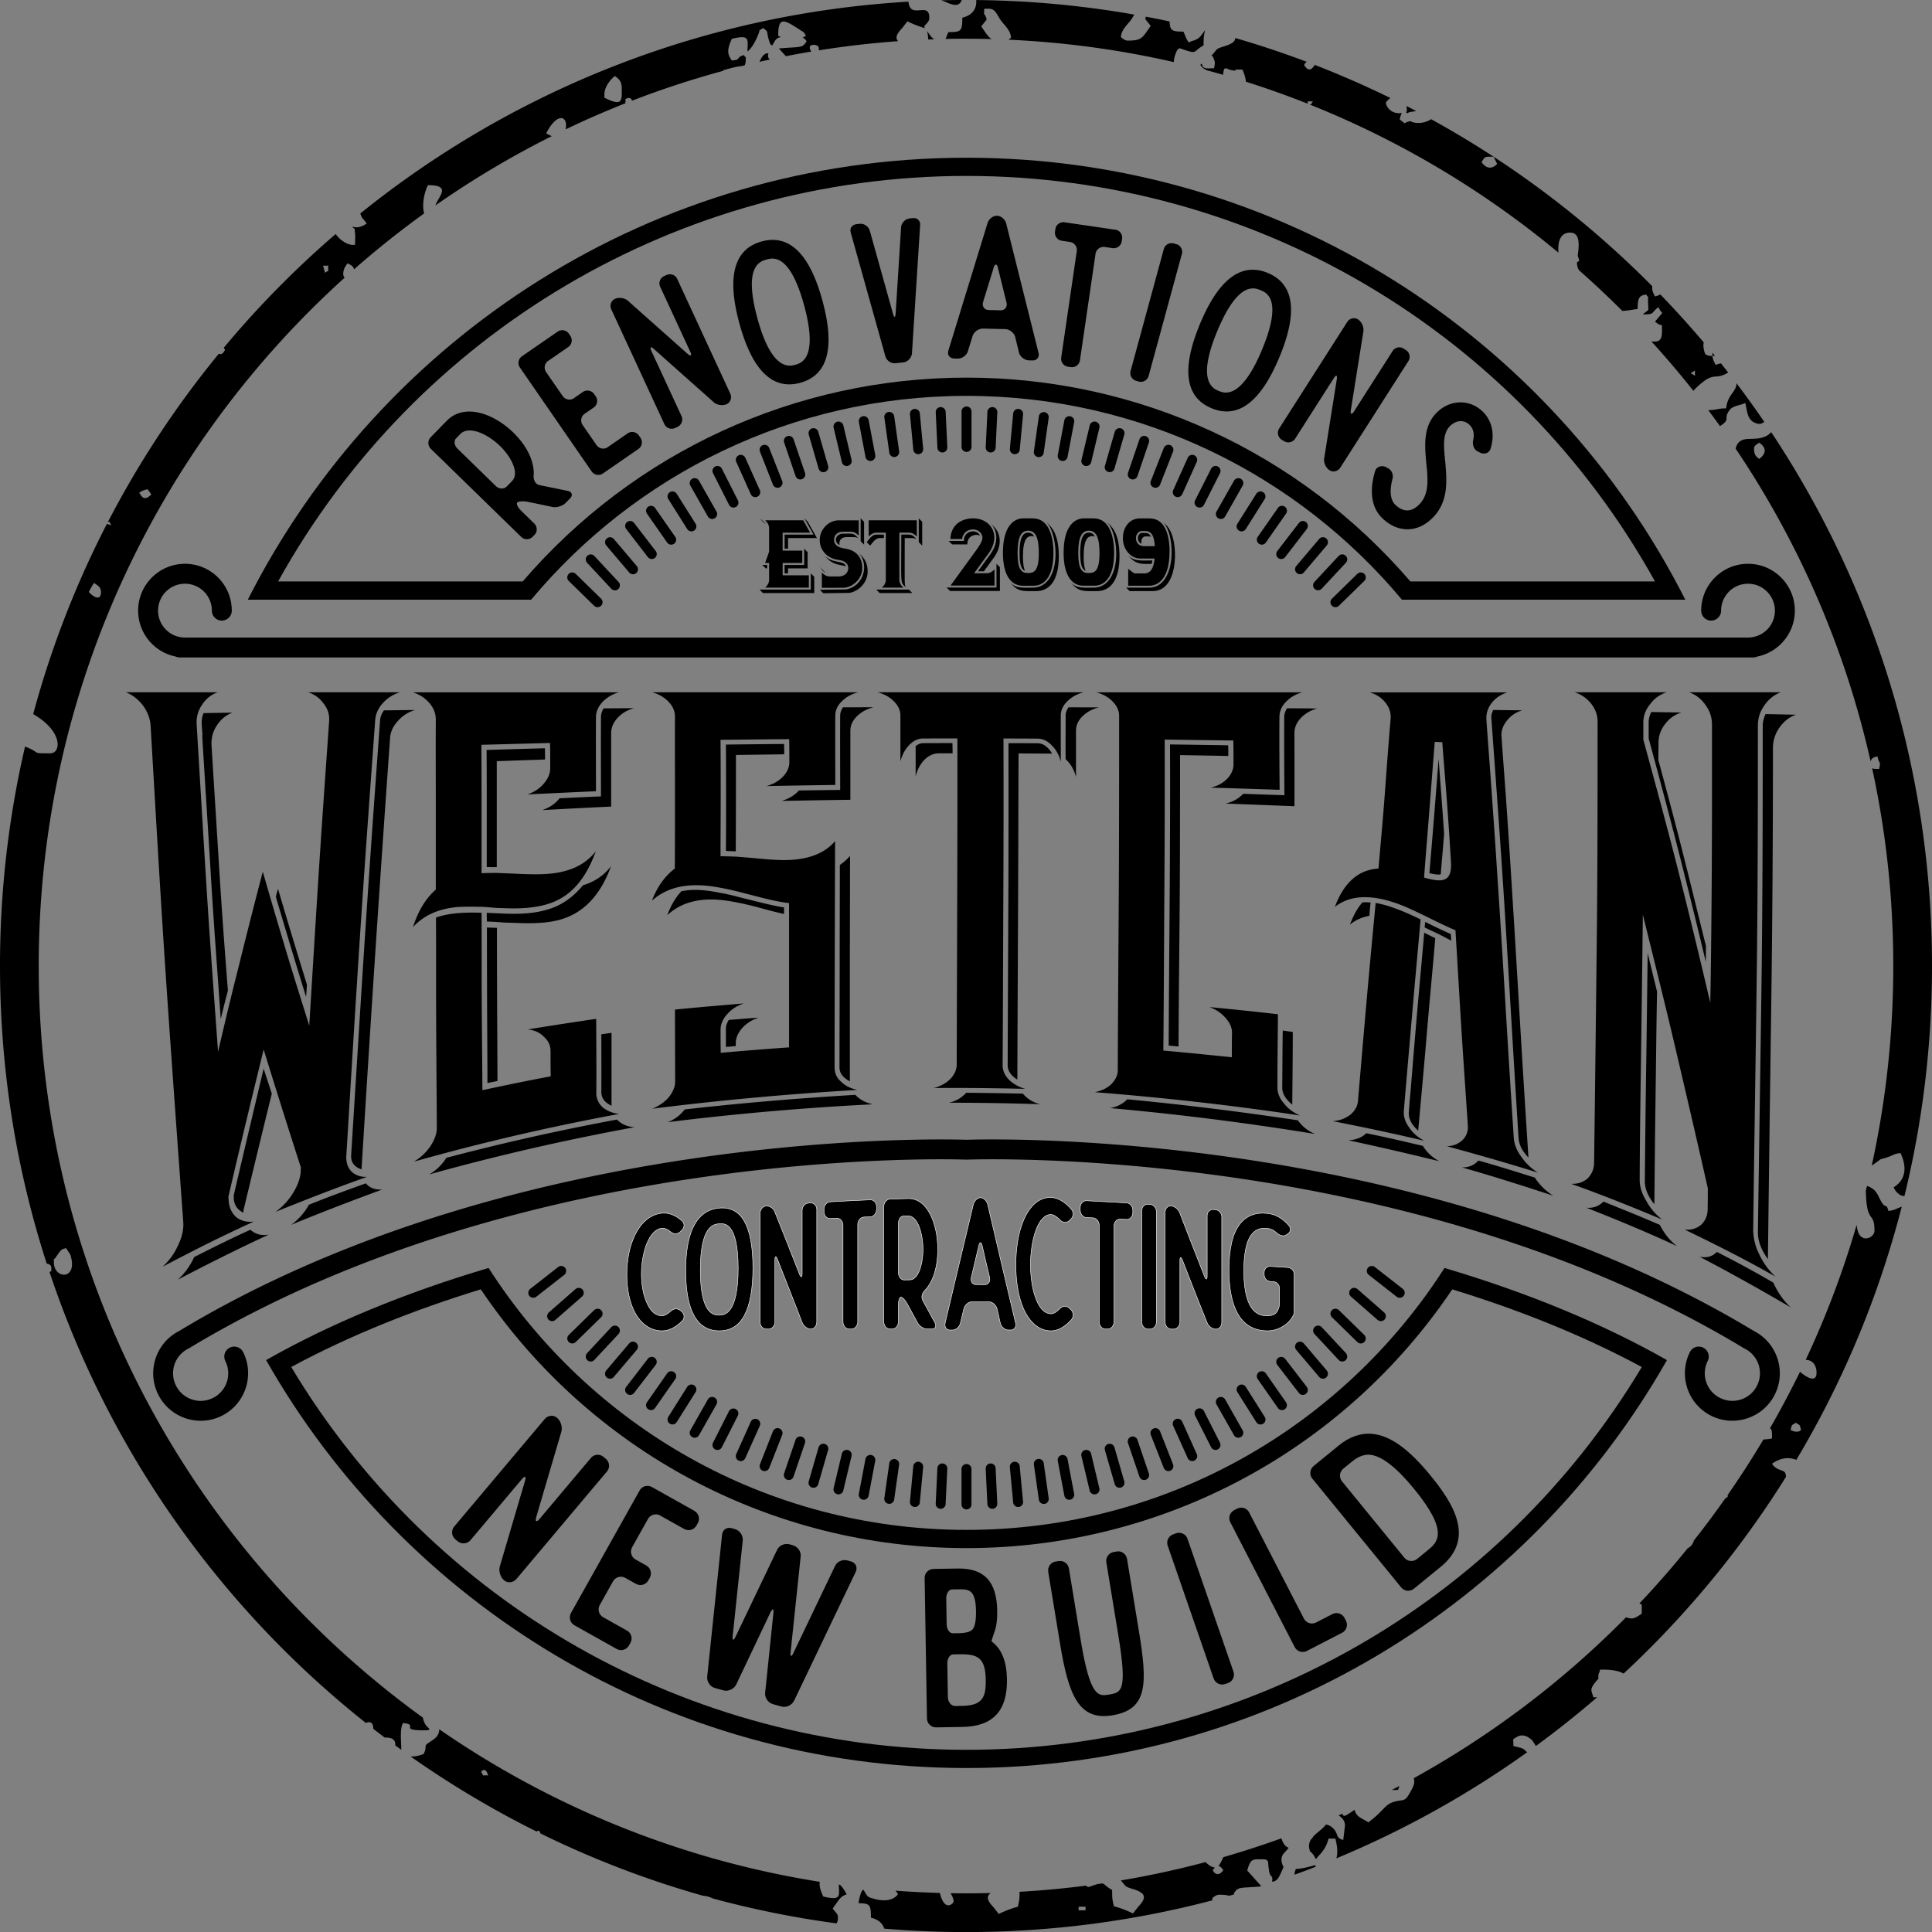<?xml version="1.0" encoding="UTF-8"?>
<svg data-bbox="0 0 912.06 912.09" viewBox="0 0 912.06 912.09" xmlns="http://www.w3.org/2000/svg" data-type="ugc">
    <rect x="0" y="0" width="912.06" height="912.09" fill="#808080" stroke="none"/>
    <g>
        <path d="M458.61 710.23c0 1.3-1.05 2.35-2.35 2.35s-2.35-1.05-2.35-2.35v-16.75c0-1.3 1.05-2.35 2.35-2.35s2.35 1.05 2.35 2.35v16.75Z"/>
        <path d="M446.41 710.04c-.06 1.29-1.15 2.3-2.44 2.24s-2.3-1.15-2.24-2.44l.79-16.73c.05-1.29 1.15-2.3 2.44-2.24 1.29.05 2.3 1.15 2.24 2.44l-.79 16.73Z"/>
        <path d="M434.23 709.29a2.34 2.34 0 0 1-2.54 2.12 2.34 2.34 0 0 1-2.12-2.54l1.57-16.68a2.34 2.34 0 0 1 2.54-2.12 2.34 2.34 0 0 1 2.12 2.54l-1.57 16.68Z"/>
        <path d="M422.11 707.98a2.343 2.343 0 0 1-4.64-.64l2.35-16.59a2.343 2.343 0 0 1 4.64.64l-2.35 16.59Z"/>
        <path d="M410.06 706.09a2.344 2.344 0 0 1-2.74 1.87 2.344 2.344 0 0 1-1.87-2.74l3.12-16.46a2.344 2.344 0 0 1 2.74-1.87c1.27.24 2.11 1.46 1.87 2.74l-3.12 16.46Z"/>
        <path d="M398.11 703.65a2.347 2.347 0 0 1-2.83 1.74 2.352 2.352 0 0 1-1.74-2.83l3.89-16.29c.3-1.26 1.57-2.04 2.83-1.75 1.26.3 2.04 1.57 1.74 2.83l-3.89 16.29Z"/>
        <path d="M386.28 700.65a2.345 2.345 0 0 1-2.9 1.6 2.345 2.345 0 0 1-1.6-2.9l4.65-16.09a2.345 2.345 0 0 1 2.9-1.6c1.24.36 1.96 1.66 1.6 2.9l-4.65 16.09Z"/>
        <path d="M374.61 697.09a2.355 2.355 0 0 1-2.98 1.47 2.347 2.347 0 0 1-1.47-2.98l5.4-15.86c.41-1.23 1.75-1.88 2.98-1.47a2.34 2.34 0 0 1 1.47 2.97l-5.4 15.86Z"/>
        <path d="M363.13 692.99a2.343 2.343 0 0 1-3.04 1.33 2.343 2.343 0 0 1-1.33-3.04l6.13-15.59c.47-1.21 1.83-1.8 3.04-1.33s1.8 1.83 1.33 3.04l-6.13 15.59Z"/>
        <path d="M351.84 688.36a2.35 2.35 0 0 1-3.09 1.19 2.35 2.35 0 0 1-1.19-3.09l6.86-15.28c.53-1.18 1.91-1.71 3.09-1.18s1.71 1.91 1.18 3.09l-6.86 15.28h.01Z"/>
        <path d="M340.78 683.21c-.58 1.16-1.99 1.62-3.15 1.04s-1.62-1.99-1.04-3.15l7.57-14.95a2.347 2.347 0 0 1 4.19 2.11l-7.57 14.95Z"/>
        <path d="M329.98 677.54c-.64 1.13-2.07 1.52-3.2.88s-1.52-2.07-.88-3.2l8.26-14.57c.64-1.13 2.07-1.52 3.2-.88s1.52 2.07.88 3.2l-8.26 14.57Z"/>
        <path d="M319.45 671.37c-.69 1.09-2.14 1.42-3.23.73s-1.42-2.14-.73-3.23l8.93-14.17c.69-1.1 2.14-1.42 3.23-.74 1.1.69 1.42 2.14.73 3.23l-8.93 14.17Z"/>
        <path d="M309.22 664.72a2.342 2.342 0 0 1-3.84-2.68l9.59-13.74a2.342 2.342 0 0 1 3.84 2.68l-9.59 13.74Z"/>
        <path d="M299.32 657.6a2.35 2.35 0 0 1-3.29.42 2.35 2.35 0 0 1-.42-3.29l10.22-13.27a2.35 2.35 0 0 1 3.29-.42 2.35 2.35 0 0 1 .42 3.29l-10.22 13.27Z"/>
        <path d="M289.77 650.02c-.84.99-2.32 1.11-3.31.28a2.357 2.357 0 0 1-.28-3.31l10.83-12.78c.84-.99 2.32-1.11 3.31-.28.99.84 1.11 2.32.28 3.31l-10.83 12.78Z"/>
        <path d="M280.58 642c-.88.95-2.37 1-3.31.12-.95-.88-1-2.37-.12-3.32l11.42-12.26c.88-.95 2.37-1 3.32-.12s1 2.37.12 3.31l-11.42 12.26h-.01Z"/>
        <path d="M271.77 633.56c-.93.9-2.41.88-3.31-.05s-.88-2.41.05-3.31l11.98-11.71c.93-.9 2.41-.88 3.32.05.9.93.88 2.41-.05 3.31l-11.98 11.71h-.01Z"/>
        <path d="M262.18 623.11c-.97.85-2.46.75-3.31-.22s-.75-2.45.22-3.31l12.6-11.03c.97-.85 2.45-.75 3.31.22.85.97.75 2.45-.22 3.31l-12.61 11.03Z"/>
        <path d="M253.19 612.15c-1.02.8-2.49.62-3.29-.4a2.34 2.34 0 0 1 .4-3.29l13.19-10.32a2.34 2.34 0 0 1 3.29.4c.8 1.02.61 2.49-.4 3.29l-13.19 10.32Z"/>
        <path d="M470.8 709.84c.05 1.29-.95 2.39-2.24 2.44-1.29.06-2.39-.95-2.44-2.24l-.79-16.73c-.05-1.29.95-2.39 2.24-2.44 1.29-.06 2.39.95 2.44 2.24l.79 16.73Z"/>
        <path d="M482.96 708.87a2.33 2.33 0 0 1-2.12 2.54 2.33 2.33 0 0 1-2.54-2.12l-1.57-16.68a2.33 2.33 0 0 1 2.12-2.54 2.33 2.33 0 0 1 2.54 2.12l1.57 16.68Z"/>
        <path d="M495.07 707.33c.18 1.28-.72 2.47-2 2.64-1.28.18-2.47-.72-2.64-2l-2.35-16.59c-.18-1.28.72-2.47 2-2.64 1.28-.18 2.47.72 2.64 2l2.35 16.59Z"/>
        <path d="M507.08 705.23c.24 1.27-.6 2.5-1.87 2.74s-2.5-.6-2.74-1.87l-3.12-16.46c-.24-1.27.6-2.5 1.87-2.74s2.5.6 2.74 1.87l3.12 16.46Z"/>
        <path d="M518.99 702.57a2.35 2.35 0 0 1-1.75 2.83c-1.26.3-2.53-.48-2.83-1.74l-3.89-16.29c-.3-1.26.48-2.53 1.74-2.83 1.26-.3 2.53.48 2.83 1.74l3.89 16.29h.01Z"/>
        <path d="M530.75 699.35c.36 1.24-.36 2.54-1.6 2.9-1.24.36-2.54-.36-2.9-1.6l-4.65-16.09c-.36-1.24.36-2.54 1.6-2.9 1.24-.36 2.54.36 2.9 1.6l4.65 16.09Z"/>
        <path d="M542.36 695.59c.41 1.23-.24 2.56-1.47 2.98s-2.56-.24-2.98-1.47l-5.4-15.86a2.34 2.34 0 0 1 1.47-2.97c1.23-.42 2.56.24 2.98 1.47l5.4 15.86Z"/>
        <path d="M553.77 691.28c.47 1.21-.13 2.57-1.33 3.04-1.21.47-2.57-.13-3.04-1.33l-6.13-15.59c-.47-1.21.12-2.57 1.33-3.04s2.57.12 3.04 1.33l6.13 15.59Z"/>
        <path d="M564.97 686.45c.53 1.18 0 2.57-1.19 3.09-1.18.53-2.57 0-3.09-1.19l-6.86-15.28a2.33 2.33 0 0 1 1.19-3.09c1.18-.53 2.57 0 3.09 1.18l6.86 15.28Z"/>
        <path d="M575.93 681.09c.58 1.16.12 2.57-1.04 3.15s-2.57.12-3.15-1.04l-7.57-14.95c-.58-1.16-.12-2.57 1.04-3.15s2.57-.12 3.15 1.04l7.57 14.94Z"/>
        <path d="M586.63 675.23c.64 1.13.24 2.56-.88 3.2-1.13.64-2.56.24-3.2-.88l-8.26-14.57c-.64-1.13-.24-2.56.88-3.2 1.13-.64 2.56-.25 3.2.88l8.26 14.57Z"/>
        <path d="M597.04 668.88c.69 1.09.36 2.54-.73 3.23-1.09.69-2.54.36-3.23-.73l-8.93-14.17c-.69-1.09-.36-2.54.73-3.23a2.34 2.34 0 0 1 3.23.74l8.93 14.17Z"/>
        <path d="M607.14 662.04a2.342 2.342 0 0 1-3.84 2.68l-9.59-13.74a2.342 2.342 0 0 1 3.84-2.68l9.59 13.74Z"/>
        <path d="M616.91 654.74c.79 1.02.6 2.5-.42 3.29s-2.5.6-3.29-.42l-10.22-13.27c-.79-1.02-.6-2.5.42-3.29s2.5-.6 3.29.42l10.22 13.27Z"/>
        <path d="M626.34 646.99c.84.99.71 2.47-.28 3.31-.99.84-2.47.71-3.31-.28l-10.83-12.78c-.84-.99-.71-2.47.28-3.31.99-.84 2.47-.71 3.31.28l10.83 12.78Z"/>
        <path d="M635.38 638.8c.88.95.83 2.43-.12 3.32-.95.88-2.43.83-3.31-.12l-11.42-12.26c-.88-.95-.83-2.43.12-3.32.95-.88 2.43-.83 3.32.12l11.42 12.26h-.01Z"/>
        <path d="M644.03 630.2c.93.9.95 2.39.05 3.31-.9.93-2.39.95-3.31.05l-11.98-11.71a2.34 2.34 0 0 1-.05-3.31c.9-.93 2.39-.95 3.32-.05l11.98 11.71h-.01Z"/>
        <path d="M653.43 619.58c.97.85 1.07 2.33.22 3.31-.85.97-2.33 1.07-3.31.22l-12.6-11.03a2.352 2.352 0 0 1-.22-3.31c.85-.97 2.33-1.07 3.31-.22l12.6 11.03Z"/>
        <path d="M662.23 608.46c1.02.8 1.2 2.27.4 3.29a2.34 2.34 0 0 1-3.29.4l-13.19-10.32a2.34 2.34 0 0 1-.4-3.29 2.34 2.34 0 0 1 3.29-.4l13.19 10.32Z"/>
        <path d="M786.94 642.09c-30.01-17.06-65.44-31.78-105.02-43.5-47.56 74.34-130.83 123.64-225.63 123.64s-178.08-49.3-225.64-123.65c-39.58 11.72-75.02 26.43-105.03 43.49 65.35 115 188.94 192.58 330.66 192.58s265.3-77.57 330.65-192.56h.01Zm-11.87 3.26c-28.31-15.26-58.78-27.24-89.49-36.67-51.3 76.22-136.87 122.15-229.3 122.15s-178-45.93-229.31-122.16c-30.71 9.43-61.18 21.4-89.49 36.66 67.03 111.84 187.58 180.72 318.8 180.72s251.75-68.87 318.78-180.7Z" fill-rule="evenodd"/>
        <path d="M89.32 636.43c-.13.08-.26.16-.4.22a12.994 12.994 0 0 0-6.55 7.51c-1.06 3.15-.91 6.71.7 9.94 1.6 3.23 4.36 5.49 7.51 6.55s6.71.91 9.94-.7h.02a12.96 12.96 0 0 0 6.53-7.51c1.06-3.15.91-6.71-.7-9.94-.34-.67-.49-1.39-.49-2.09 0-2.6 2.1-4.7 4.7-4.7 1.93 0 3.58 1.16 4.31 2.82 2.66 5.47 2.87 11.52 1.07 16.89a22.341 22.341 0 0 1-11.05 12.84c-.13.07-.27.14-.41.21-5.47 2.66-11.52 2.88-16.89 1.07-5.44-1.82-10.19-5.72-12.94-11.25s-3-11.66-1.18-17.1c1.81-5.4 5.66-10.12 11.12-12.88 161.02-97.11 365.87-90.44 371.66-90.24 5.79-.21 210.64-6.87 371.66 90.24 5.46 2.76 9.31 7.48 11.12 12.88 1.82 5.44 1.58 11.57-1.18 17.1-2.75 5.53-7.5 9.43-12.94 11.25-5.37 1.8-11.42 1.58-16.89-1.07-.14-.06-.28-.13-.41-.21a22.341 22.341 0 0 1-11.05-12.84c-1.8-5.37-1.58-11.42 1.07-16.89a4.7 4.7 0 0 1 9.01 1.88c0 .7-.16 1.42-.49 2.09a12.944 12.944 0 0 0-.7 9.94c1.05 3.14 3.32 5.89 6.53 7.5h.02c3.22 1.61 6.79 1.76 9.94.71s5.9-3.32 7.51-6.55c1.61-3.23 1.75-6.79.7-9.94-1.06-3.15-3.32-5.9-6.55-7.51-.14-.07-.27-.14-.4-.22-159.8-96.45-363.73-89.1-366.73-88.99h-.43c-3-.11-206.93-7.46-366.73 88.99h-.01Z"/>
        <path d="M456.29 186.88c-82.6 0-156.45 37.42-205.55 96.23H116.98C179.65 159.32 308.05 74.46 456.29 74.46s276.64 84.87 339.31 208.65H661.84c-49.1-58.8-122.95-96.23-205.55-96.23Zm209.53 87.62H781.3C716.02 156.8 592.03 83.05 456.29 83.05S196.56 156.79 131.28 274.5h115.47c52.57-61.14 128.66-96.23 209.54-96.23s156.97 35.09 209.53 96.23Z" fill-rule="evenodd"/>
        <path d="M456.26 300.97H825.2c3.51 0 6.68-1.42 8.98-3.72s3.72-5.47 3.72-8.98-1.42-6.68-3.72-8.98c-2.3-2.3-5.47-3.72-8.98-3.72s-6.68 1.42-8.98 3.72-3.72 5.47-3.72 8.98a4.7 4.7 0 0 1-9.4 0c0-6.1 2.48-11.63 6.47-15.63 4-4 9.53-6.48 15.63-6.48s11.63 2.47 15.63 6.48c4 4 6.48 9.53 6.48 15.63s-2.48 11.63-6.48 15.63a22.096 22.096 0 0 1-11.23 6.04c-.6.28-1.28.44-1.99.44H84.91c-.71 0-1.38-.16-1.99-.44-4.34-.88-8.22-3.02-11.23-6.04-4-4-6.48-9.53-6.48-15.63s2.47-11.63 6.48-15.63c4-4 9.53-6.48 15.63-6.48s11.63 2.47 15.63 6.48c4 4 6.47 9.53 6.47 15.63a4.7 4.7 0 0 1-9.4 0c0-3.51-1.42-6.68-3.72-8.98-2.3-2.3-5.47-3.72-8.98-3.72s-6.68 1.42-8.98 3.72c-2.3 2.3-3.72 5.47-3.72 8.98s1.42 6.68 3.72 8.98c2.3 2.3 5.47 3.72 8.98 3.72h368.94Z"/>
        <path d="M631.95 262.46c.88-.95 2.37-1 3.31-.12.95.88 1 2.37.12 3.31l-11.42 12.26c-.88.95-2.37 1-3.32.12s-1-2.37-.12-3.31l11.42-12.26h.01Zm-9.19-8.02c.84-.99 2.32-1.11 3.31-.28.99.84 1.11 2.32.28 3.31l-10.83 12.78c-.84.99-2.32 1.11-3.31.27s-1.11-2.32-.28-3.31l10.83-12.78Zm-9.55-7.58a2.35 2.35 0 0 1 3.29-.42 2.35 2.35 0 0 1 .42 3.29L606.7 263a2.35 2.35 0 0 1-3.29.42 2.35 2.35 0 0 1-.42-3.29l10.22-13.27Zm-9.9-7.12a2.342 2.342 0 0 1 3.84 2.68l-9.59 13.74a2.342 2.342 0 0 1-3.84-2.68l9.59-13.74Zm-10.23-6.65c.69-1.1 2.14-1.42 3.23-.73 1.1.69 1.42 2.14.73 3.23l-8.93 14.17a2.346 2.346 0 0 1-3.23.73 2.337 2.337 0 0 1-.73-3.23l8.93-14.17Zm-10.52-6.17c.64-1.13 2.07-1.52 3.2-.88s1.52 2.07.88 3.2l-8.26 14.57c-.64 1.13-2.07 1.52-3.2.88s-1.52-2.07-.88-3.2l8.26-14.57Zm-10.81-5.66a2.344 2.344 0 0 1 3.15-1.04c1.16.58 1.62 1.99 1.04 3.15l-7.57 14.95a2.344 2.344 0 0 1-3.15 1.04 2.344 2.344 0 0 1-1.04-3.15l7.57-14.95Zm-11.05-5.15a2.35 2.35 0 0 1 3.09-1.19 2.35 2.35 0 0 1 1.19 3.09l-6.86 15.28a2.35 2.35 0 0 1-3.09 1.19 2.336 2.336 0 0 1-1.18-3.09l6.86-15.28h-.01Zm-11.29-4.63c.47-1.21 1.83-1.8 3.04-1.33s1.8 1.83 1.33 3.04l-6.13 15.59a2.343 2.343 0 0 1-3.04 1.33 2.343 2.343 0 0 1-1.33-3.04l6.13-15.59Zm-11.49-4.1a2.347 2.347 0 0 1 4.45 1.5l-5.4 15.86c-.42 1.23-1.75 1.89-2.98 1.47s-1.88-1.75-1.47-2.98l5.4-15.86Zm-11.66-3.56a2.345 2.345 0 0 1 2.9-1.6c1.24.36 1.96 1.66 1.6 2.9l-4.65 16.09a2.345 2.345 0 0 1-2.9 1.6 2.345 2.345 0 0 1-1.6-2.9l4.65-16.09Zm-11.83-3c.3-1.26 1.57-2.04 2.83-1.74 1.26.3 2.04 1.57 1.75 2.83l-3.89 16.29a2.352 2.352 0 0 1-2.83 1.74 2.352 2.352 0 0 1-1.74-2.83l3.89-16.29h-.01Zm-11.95-2.44a2.344 2.344 0 0 1 2.74-1.87c1.27.24 2.11 1.46 1.87 2.74l-3.12 16.46a2.344 2.344 0 0 1-2.74 1.87 2.344 2.344 0 0 1-1.87-2.74l3.12-16.46Zm-12.05-1.88a2.343 2.343 0 0 1 4.64.64l-2.35 16.59a2.343 2.343 0 1 1-4.64-.65l2.35-16.58Zm-12.12-1.32a2.34 2.34 0 0 1 2.54-2.12 2.34 2.34 0 0 1 2.12 2.54l-1.57 16.68a2.34 2.34 0 0 1-2.54 2.12 2.34 2.34 0 0 1-2.12-2.54l1.57-16.68Zm-12.18-.75c.06-1.29 1.15-2.3 2.44-2.24 1.29.05 2.3 1.15 2.24 2.44l-.79 16.73c-.05 1.29-1.15 2.3-2.44 2.24s-2.3-1.15-2.24-2.44l.79-16.73Zm-197.62 79.84c-.93-.9-.95-2.39-.05-3.32.9-.93 2.39-.95 3.31-.05l11.98 11.71c.93.9.95 2.39.05 3.31-.9.93-2.39.95-3.32.05l-11.98-11.71h.01Zm8.65-8.6a2.34 2.34 0 0 1 .12-3.31c.95-.88 2.43-.83 3.32.12l11.41 12.26c.88.95.83 2.43-.12 3.32-.95.88-2.43.83-3.32-.12l-11.41-12.26Zm9.04-8.19c-.84-.99-.71-2.47.28-3.3.99-.84 2.47-.71 3.31.28l10.83 12.78c.84.99.71 2.47-.28 3.31s-2.47.71-3.31-.28l-10.83-12.78Zm9.42-7.75c-.79-1.02-.6-2.5.42-3.29s2.5-.6 3.29.42l10.22 13.27c.79 1.02.6 2.5-.42 3.29s-2.5.6-3.29-.42l-10.22-13.27Zm9.77-7.3a2.342 2.342 0 0 1 3.84-2.68l9.58 13.74a2.342 2.342 0 0 1-3.84 2.68l-9.58-13.74Zm10.1-6.84c-.69-1.1-.36-2.54.73-3.23 1.1-.69 2.54-.36 3.23.73l8.93 14.17c.69 1.09.36 2.54-.73 3.23-1.1.69-2.54.36-3.23-.74l-8.93-14.17Zm10.41-6.35c-.64-1.13-.24-2.56.88-3.2 1.13-.64 2.56-.24 3.2.88l8.26 14.57c.64 1.13.24 2.56-.88 3.2-1.13.64-2.56.25-3.2-.88l-8.26-14.57Zm10.7-5.87a2.344 2.344 0 0 1 1.04-3.15c1.16-.58 2.57-.12 3.15 1.04l7.57 14.95c.58 1.16.12 2.57-1.04 3.15-1.16.58-2.57.12-3.15-1.04l-7.57-14.95Zm10.96-5.35a2.33 2.33 0 0 1 1.19-3.09c1.18-.53 2.57 0 3.09 1.18l6.86 15.28c.53 1.18 0 2.57-1.19 3.09-1.18.53-2.57 0-3.09-1.19l-6.86-15.28Zm11.2-4.83c-.47-1.21.12-2.57 1.33-3.04 1.21-.47 2.57.13 3.04 1.33l6.13 15.59c.47 1.21-.13 2.57-1.33 3.04-1.21.47-2.57-.13-3.04-1.33l-6.13-15.59Zm11.42-4.3c-.42-1.23.24-2.56 1.47-2.97 1.23-.42 2.56.24 2.98 1.47l5.4 15.86c.42 1.23-.24 2.56-1.47 2.97-1.23.42-2.56-.24-2.98-1.47l-5.4-15.86Zm11.61-3.76c-.36-1.24.36-2.54 1.6-2.9 1.24-.36 2.54.36 2.9 1.6l4.65 16.09c.36 1.24-.36 2.54-1.6 2.9-1.24.36-2.54-.36-2.9-1.6l-4.65-16.09Zm11.76-3.22c-.3-1.26.48-2.53 1.74-2.83 1.26-.3 2.53.48 2.83 1.74l3.89 16.29c.3 1.26-.48 2.53-1.74 2.83-1.26.3-2.53-.48-2.83-1.74l-3.89-16.29Zm11.91-2.67c-.24-1.27.6-2.5 1.87-2.74s2.5.6 2.74 1.87l3.12 16.46c.24 1.27-.6 2.5-1.87 2.74s-2.5-.6-2.74-1.87l-3.12-16.46Zm12.02-2.1c-.18-1.28.72-2.47 2-2.64 1.28-.18 2.47.72 2.64 2l2.35 16.58c.18 1.28-.72 2.47-2 2.65s-2.47-.72-2.64-2l-2.35-16.59Zm12.1-1.54a2.33 2.33 0 0 1 2.12-2.54 2.33 2.33 0 0 1 2.54 2.12l1.57 16.68a2.33 2.33 0 0 1-2.12 2.54 2.33 2.33 0 0 1-2.54-2.12l-1.57-16.68Zm12.16-.97c-.06-1.29.95-2.39 2.24-2.44 1.29-.05 2.39.95 2.44 2.24l.79 16.73c.05 1.29-.95 2.39-2.24 2.44-1.29.05-2.39-.95-2.44-2.24l-.79-16.73Zm12.19-.39c0-1.3 1.05-2.35 2.35-2.35s2.35 1.05 2.35 2.35v16.75c0 1.3-1.05 2.35-2.35 2.35s-2.35-1.05-2.35-2.35v-16.75Zm186.85 76.67c.93-.9 2.41-.88 3.31.05s.88 2.41-.05 3.31l-11.98 11.71c-.93.9-2.41.88-3.32-.05-.9-.93-.88-2.41.05-3.31l11.98-11.71h.01Z" fill-rule="evenodd"/>
        <path d="M672.28 414.28c4.73 1.37 7.88 1.66 9.54.93 2.44-.84 3.47-3.6 3.15-8.31-.55-9.47-1.18-18.92-1.89-28.33-.71-9.42-1.5-18.82-2.21-28.21-1.18-.06-2.37-.09-3.55-.12-.87 10.72-1.69 21.44-2.52 32.1s-1.73 21.29-2.52 31.93Zm-476.3-79.11c-3.23.96-5.91 2.67-8.04 5.08-2.29 2.44-3.55 5.08-3.78 7.9-2.37 33.35-4.7 66.97-6.94 100.81-2.25 34.05-4.42 68.39-6.54 102.93v.15c-3.55-1.19-5.2-3.52-4.89-7.09 2.21-34.75 4.29-69.23 6.54-103.48 2.24-34.02 4.65-67.84 7.1-101.39.08-1.57.71-3.14 1.81-4.73 4.89-.06 9.78-.12 14.74-.17Zm-23.26 223.46c1.81 2.15 4.34 3.14 7.73 2.93-14.35 5.26-28.7 10.75-43.05 16.68 3.39-2.41 6.23-5.58 8.44-9.5 8.99-3.63 17.9-6.89 26.89-10.11Zm-28.23-88.05c-4.81-15.45-9.54-31.23-14.27-47.21.32-1.25.63-2.5 1.03-3.75 4.49 15.31 9.07 30.39 13.64 45.17-.08 1.98-.24 3.89-.39 5.78Zm-20.03 33.87c1.26 4.01 2.6 7.93 3.86 11.85-4.49 18.13-8.91 36.52-13.4 55.14v1.05c-2.84-1.34-4.34-3.6-4.57-6.68v-1.6c4.73-20.25 9.46-40.15 14.11-59.76Zm-14.67-168.03c-3.07 1.1-5.52 3.11-7.41 6.04-1.89 2.82-2.68 5.93-2.52 9.3 1.18 19.52 2.44 39.02 3.63 58.36 1.18 19.26 2.6 38.43 4.1 57.46-1.18 4.47-2.29 8.98-3.39 13.48-1.5-22.02-3.24-44.13-4.57-66.41-1.34-22.43-2.84-44.97-4.18-67.63h.16c-.16-1.8-.32-3.6-.39-5.46-.08-1.54.16-3.2.87-4.91 4.57-.09 9.15-.17 13.72-.23h-.02Zm8.44 244.12c2.29 2.12 5.13 2.88 8.67 2.29-14.35 6.62-28.7 13.83-42.97 21.27 3.23-2.91 5.83-6.48 7.73-10.66 8.75-4.44 17.66-8.89 26.57-12.9ZM188.8 326.8c-3.08.96-5.83 2.64-8.04 5.08-2.21 2.44-3.39 5.08-3.63 7.93-2.44 33.7-4.93 67.66-7.17 101.82-2.25 34.36-4.34 69.03-6.47 103.95-.16 2.96.55 5.46 2.37 7.41 1.89 1.83 4.42 2.7 7.41 2.59-14.43 5.08-28.78 10.69-43.13 16.5 3.23-2.41 5.99-5.29 8.12-8.77 2.21-3.51 3.39-6.83 3.71-9.96 0-.73 0-1.45.08-2.21-5.91-18.22-11.75-36.81-17.58-55.69-5.6 22.78-11.2 45.93-16.64 69.46 0 .76.08 1.51.16 2.24.24 3.11 1.5 5.64 3.63 7.52 2.29 1.71 5.05 2.38 8.2 2.03-14.43 6.54-28.7 13.71-43.05 21.3 3.08-2.82 5.52-6.16 7.25-10.02 1.89-3.89 2.68-7.44 2.52-10.72-2.76-38.2-5.57-76.72-8.2-115.62-2.66-39.3-4.89-79.05-7.25-119.14-.24-3.43-1.5-6.6-3.63-9.5-2.29-2.93-4.97-5-8.04-6.19h43.36c-3.15 1.1-5.6 3.11-7.49 6.04-1.89 2.82-2.68 5.96-2.44 9.36 1.58 26.15 3.11 52.12 4.73 77.94 1.61 25.65 3.55 51.13 5.36 76.43 3.15-13.68 6.39-27.13 9.78-40.47 3.71-15.05 7.49-29.92 11.35-44.59 3.55 12.46 7.23 24.79 10.88 37.01 3.6 12.06 7.41 23.94 11.04 35.7 1.5-24.26 2.95-48.37 4.49-72.37 1.53-23.91 3.23-47.65 4.89-71.29.24-3.05-.55-5.84-2.52-8.31-1.81-2.61-4.26-4.44-7.41-5.46h43.36Zm329.96 7.15c-3.15.78-5.76 2.21-7.88 4.33-1.97 2-2.92 4.21-2.92 6.68v21.79c-.95-3.43-2.52-6.22-4.89-8.34-.08-6.88 0-13.8 0-20.68 0-1.25.47-2.5 1.34-3.81 4.73 0 9.54.03 14.35.03Zm-28.86 16.94c2.52 0 4.81 1.63 6.78 4.88l-15.85-.09c-.08 25.68-.12 51.33-.24 76.99-.12 25.68-.24 51.33-.32 76.99-3.15-1.95-4.57-4.27-4.57-6.86.08-25.33.2-50.67.31-75.97.12-25.33.08-50.67.08-76 4.57 0 9.15.03 13.8.06h.01Zm-7.02 165.39c2.05 2.44 4.73 4.15 8.2 5-14.35-.49-28.78-.7-43.05-.7 3.39-.81 5.99-2.38 8.12-4.71 8.91.09 17.74.23 26.73.41Zm-39.82-160.65c-2.37.03-4.57 1.02-6.62 3.02-2.05 2.09-3.39 4.71-4.18 7.84v-14.24c1.1-.93 2.37-1.42 3.55-1.42 4.57-.03 9.14-.03 13.8-.03.08 1.6.08 3.23.08 4.82h-6.63Zm68.52-28.82c-3.15.81-5.76 2.27-7.81 4.36-2.05 1.98-3 4.24-3 6.65v21.76c-.79-3.14-2.21-5.75-4.42-7.87-1.97-2.01-4.18-3.02-6.47-3.02-5.44-.03-10.8-.06-16.16-.06.08 25.71.04 51.45-.08 77.13-.12 25.71-.16 51.42-.32 77.13 0 2.32.87 4.62 2.92 6.74 1.97 1.98 4.57 3.49 7.73 4.39-14.43-.32-28.78-.52-43.21-.38 3.15-.79 5.76-2.21 7.88-4.27 1.89-2.03 3-4.33 3-6.68l.24-77.02c.08-25.68.16-51.39.08-77.07-5.44 0-10.8 0-16.16.03-2.37 0-4.49.99-6.47 2.99-2.05 2.09-3.47 4.71-4.26 7.84v-21.67c0-2.44-1.03-4.65-3-6.62-2.05-2.12-4.65-3.55-7.81-4.36h97.32ZM401.2 510.47c-3.23-1.71-4.89-3.89-4.89-6.51 0-15.95.08-31.9.08-47.79s.08-31.9.08-47.82c1.81-1.28 3.47-2.73 4.81-4.3 0 17.72-.08 35.47-.08 53.19v53.22Zm11.12-176.57c-3.15.78-5.76 2.24-7.88 4.33-1.97 2.03-3 4.24-3 6.71v32.62c-10.88.15-21.68.32-32.48.55 3.31-.96 6.07-2.59 8.2-4.94 6.47-.09 12.93-.17 19.47-.26 0-11.71-.08-23.44 0-35.18 0-1.22.47-2.5 1.34-3.81 4.73 0 9.54-.03 14.35-.03Zm-54.17 146.5c-3.08.99-5.76 2.7-7.81 4.97-1.97 2.27-3 4.65-3 7.12v1.34c-1.58.15-3.15.29-4.65.41v-8.72c0-1.25.47-2.59 1.34-4.01 4.65-.38 9.38-.79 14.11-1.1h.01Zm12.06-124.31c-7.65.12-15.22.2-22.79.32 0 15.16 0 30.3-.08 45.49-1.58-.06-3.15-.12-4.65-.2.08-8.4.08-16.73.08-25.1s0-16.7-.08-25.1c9.15-.12 18.29-.2 27.44-.29.08 1.63.08 3.25.08 4.88Zm33.59 160.77c2.05 2.24 4.81 3.72 8.28 4.45-32.4 1.63-64.65 4.44-96.9 8.45 3.31-1.28 5.99-3.28 8.04-6.01 26.81-3.05 53.61-5.29 80.58-6.89Zm-33.67-85.41c-1.81-.38-4.18-.93-7.02-1.69-2.44-.67-4.89-1.31-7.33-1.98-5.91-1.45-10.72-2.38-14.59-2.82-10.96-1.28-19.79 1.1-26.18 7.09 1.66-4.47 3.78-8.25 6.7-11.33 1.42-.26 2.84-.47 4.18-.55 3.78-.23 8.2.15 13.25 1.16 1.97.35 4.26.81 6.78 1.4 2.21.58 4.49 1.19 6.86 1.74 7.96 2.03 13.64 3.37 17.35 3.92v3.05Zm23.89 72.72c0 2.38.87 4.56 3.07 6.51 1.97 1.95 4.57 3.2 7.73 3.84-32.41 1.92-64.65 4.82-96.9 8.89 3.15-1.28 5.76-3.08 7.81-5.43 1.89-2.41 3-4.91 3-7.35 0-11.33-.08-22.66-.08-34.02 10.8-1.1 21.6-1.97 32.48-2.91-3.23 1.1-5.83 2.76-7.81 5.08-2.05 2.21-3.07 4.59-3.15 7.12 0 3.72 0 7.44.08 11.13 10.72-.99 21.45-1.8 32.25-2.59v-68.13c-3.86-.35-9.22-1.54-16.4-3.43-2.76-.73-5.6-1.42-8.36-2.15-3.31-.79-6.15-1.39-8.59-1.8-13.56-2.53-23.97-.44-31.38 6.27 2.52-6.68 6.23-11.74 10.8-15.16.08-11.94.08-23.91.08-35.88s-.08-23.94 0-35.91c0-2.53-1.03-4.85-3-6.91-2.05-2.18-4.65-3.69-7.81-4.53h97.29c-3.15.81-5.76 2.27-7.81 4.36-2.05 2-2.99 4.24-2.99 6.68-.08 10.92 0 21.82 0 32.71-10.88.14-21.68.32-32.49.52 3.15-.84 5.68-2.3 7.73-4.39 2.05-2.15 3.07-4.42 3.07-6.8 0-3.66 0-7.29-.08-10.95-10.8.09-21.6.2-32.41.32.08 9.18.08 18.33.08 27.48s-.08 18.33-.08 27.48c2.21 0 4.73.09 7.57.2 2.52.2 5.05.41 7.57.61 6.7.67 11.59 1.02 14.82.99 10.96 0 19-2.93 24.13-8.95-.08 17.87-.12 35.7-.16 53.57-.04 17.81-.08 35.7-.08 53.51l.02.02Zm453.83-166.78c-3.15 1.1-5.76 3.17-7.88 6.19-1.97 2.88-3 6.07-3 9.65 0 40.21-.24 80.42-.79 120.62-.55 40.18-1.1 80.38-1.58 120.56-3.23-4.47-4.73-8.69-4.73-12.46.55-39.89 1.22-79.8 1.73-119.69.51-39.91.55-79.8.55-119.69 0-1.77.47-3.6 1.34-5.46 4.73.09 9.54.2 14.35.29h.01Zm-10.72 268.09c2.13 4.71 4.89 8.63 8.28 11.74-14.51-8.51-28.78-16.47-43.05-23.94 3.31.67 6.07-.06 8.12-2.27 8.83 4.47 17.82 9.33 26.65 14.47Zm-56.14-36.98c-3.07-3.83-4.49-7.41-4.49-10.78.16-18.01.36-35.97.63-53.92.28-17.98.47-35.94.71-53.92 1.42 6.01 2.92 12.09 4.42 18.21-.32 16.73-.47 33.5-.71 50.2-.24 16.73-.39 33.5-.55 50.2h-.01Zm12.77-232.15c-3.15.99-5.76 2.85-7.81 5.61-1.97 2.59-3 5.46-3 8.72 0 2.7-.08 5.4-.08 8.11 3.86 14.15 7.67 28.47 11.35 43 3.73 14.69 7.33 29.57 11.12 44.74 0 2.5 0 5.03-.08 7.52-4.34-18.3-8.8-36.29-13.32-53.98-4.46-17.44-9.07-34.57-13.64-51.48v-7.52c0-1.6.39-3.25 1.26-4.94 4.73.09 9.46.15 14.19.23h.01Zm-10.17 241.91c2.05 4.07 4.73 7.44 8.12 10.02-14.27-6.62-28.62-12.55-42.81-18.13 3.31.26 5.91-.7 8.04-2.91 8.83 3.57 17.74 7.15 26.65 11.01Zm44.08 2.7c.08 3.37.79 7.12 2.84 11.18 1.89 4.1 4.49 7.58 7.65 10.52-14.27-8.13-28.62-15.34-42.89-22.2 3.07.32 5.6-.47 7.81-2.27 1.97-1.83 3.15-4.47 3.07-7.67.08-3.2.08-6.36.08-9.56-5.12-22.72-10.28-44.78-15.37-66.47-5-21.3-10.25-42.24-15.3-62.69-.24 20.86-.51 41.75-.79 62.55-.28 20.83-.63 41.72-.71 62.52 0 3.08.87 6.42 3.07 9.94 1.81 3.43 4.34 6.39 7.49 8.89-14.35-6.04-28.7-11.8-42.97-16.85 3.15.15 5.68-.73 7.81-2.5 1.89-1.95 3.08-4.45 3.08-7.38.47-34.72.87-69.46 1.26-104.15s.39-69.43.39-104.15c0-3.08-1.02-5.87-3-8.42-2.05-2.62-4.65-4.42-7.81-5.43h43.37c-3.23 1.08-5.84 2.96-7.81 5.69-2.13 2.59-3.15 5.46-3.15 8.66v8.02c5.36 19.72 10.88 39.81 16.08 60.31 5.29 20.84 10.41 42.12 15.53 63.88.39-21.88.59-43.78.71-65.66.12-21.87.08-43.81.08-65.71 0-3.37-1.03-6.45-3.08-9.24-2.05-2.88-4.57-4.85-7.73-5.96h43.29c-3.15 1.19-5.76 3.25-7.81 6.3-2.05 2.85-3 6.01-3 9.56 0 39.71-.04 79.46-.55 119.14-.51 39.68-1.18 79.43-1.66 119.14h.02Zm-538.98-58.97c-3.23-1.48-4.81-3.66-4.81-6.45.08-9.12 0-18.19 0-27.28 1.58-.2 3.15-.44 4.81-.67v34.4Zm10.64-187.67c-3.15.84-5.76 2.38-7.81 4.62-1.97 2.15-3 4.53-3 7.15v34.69c-10.88.49-21.76 1.07-32.56 1.66 3.39-1.1 6.15-2.99 8.2-5.58 6.47-.32 13.01-.64 19.55-.9 0-12.49-.08-24.98 0-37.48 0-1.31.39-2.67 1.26-4.07l14.35-.09Zm-69.46 103.54c1.58.06 3.15.12 4.73.15 0 12.06.04 24.11.08 36.17.04 12.06.16 24.08.16 36.14l-4.73.96c0-12.23-.12-24.46-.16-36.72-.04-12.23-.08-24.46-.08-36.69Zm45.34-19.93c5.6-1.71 9.93-4.68 13.25-9.01-5.2 14.32-13.72 22.89-25.55 25.62-4.26 1.02-9.7 1.42-16.32 1.25-2.84-.09-5.6-.17-8.36-.26-3.63-.29-6.46-.44-8.36-.49-.08-1.37-.08-2.76-.08-4.13.47.03 1.03.06 1.58.09 1.58.09 3.15.15 4.81.2 1.58.09 3.15.15 4.81.17 3.55.06 6.7-.06 9.38-.38 4.57-.52 8.67-1.54 12.22-3.11 4.81-2.21 8.99-5.52 12.61-9.96h.01Zm-17.9-59.38c-7.65.26-15.22.52-22.79.79v50c-1.58.03-3.15 0-4.73 0v-27.66c0-9.21 0-18.42-.08-27.63 9.15-.29 18.29-.55 27.52-.81.08 1.77.08 3.54.08 5.32Zm33.98 169.98c2.05 2.18 4.81 3.37 8.28 3.6-32.4 5.96-64.65 13.31-96.9 22.28 3.31-1.98 5.99-4.5 8.04-7.82 26.89-7.09 53.69-13.07 80.58-18.07Zm-9.78-12.52c0 2.53.95 4.76 2.92 6.68 2.21 1.8 4.81 2.85 7.88 3.17-32.4 6.01-64.65 13.42-96.9 22.54 3.15-1.89 5.76-4.33 7.81-7.35 1.97-2.99 3-5.87 3-8.6-.08-16.53-.24-33.09-.31-49.62-.08-16.53 0-33.09-.08-49.65 5.05-1.89 12.22-2.64 21.52-2.27.08 13.97 0 27.95.08 41.89s.24 27.89.31 41.86c10.72-2.3 21.45-4.53 32.25-6.54-.08-3.98-.08-7.93-.08-11.88 0-2.67-1.03-4.94-3.15-6.8-1.89-1.98-4.49-3.17-7.65-3.46 10.8-1.77 21.6-3.4 32.33-5 .08 11.68.16 23.3.08 35.01v.02Zm0 0c0 2.53.95 4.76 2.92 6.68 2.21 1.8 4.81 2.85 7.88 3.17-32.4 6.01-64.65 13.42-96.9 22.54 3.15-1.89 5.76-4.33 7.81-7.35 1.97-2.99 3-5.87 3-8.6-.08-16.53-.24-33.09-.31-49.62-.08-16.53 0-33.09-.08-49.65 5.05-1.89 12.22-2.64 21.52-2.27.08 13.97 0 27.95.08 41.89s.24 27.89.31 41.86c10.72-2.3 21.45-4.53 32.25-6.54-.08-3.98-.08-7.93-.08-11.88 0-2.67-1.03-4.94-3.15-6.8-1.89-1.98-4.49-3.17-7.65-3.46 10.8-1.77 21.6-3.4 32.33-5 .08 11.68.16 23.3.08 35.01v.02Zm-86.57-78.29c2.44-7.67 6.07-13.6 10.8-17.78v-40.12c0-13.36-.08-26.79 0-40.15 0-2.88-1.02-5.43-3-7.76-2.13-2.44-4.73-4.13-7.88-5.08h97.3c-3.08.87-5.68 2.41-7.81 4.65-1.97 2.15-3 4.53-3 7.15-.08 11.65 0 23.27 0 34.89-10.8.49-21.6.99-32.4 1.51 3.15-1.02 5.68-2.7 7.65-4.97 2.13-2.41 3.15-4.85 3.15-7.44 0-3.95 0-7.9-.08-11.88l-32.41.87c.08 10.11.08 20.25.08 30.36v30.27c2.13-.12 4.65-.15 7.41-.15 2.52.12 5.05.23 7.57.32 6.7.35 11.67.41 14.9.2 10.96-.52 19-4.13 24.05-10.78-4.02 11.15-9.7 18.74-17.42 22.77-5.68 3.05-13.4 4.42-23.26 4.21-2.13-.06-4.18-.15-6.23-.2-2.05-.17-4.1-.35-6.15-.49-5.05-.12-9.07-.12-12.06.06-9.07.76-16.16 3.95-21.21 9.53Zm0 0c2.44-7.67 6.07-13.6 10.8-17.78v-40.12c0-13.36-.08-26.79 0-40.15 0-2.88-1.02-5.43-3-7.76-2.13-2.44-4.73-4.13-7.88-5.08h97.3c-3.08.87-5.68 2.41-7.81 4.65-1.97 2.15-3 4.53-3 7.15-.08 11.65 0 23.27 0 34.89-10.8.49-21.6.99-32.4 1.51 3.15-1.02 5.68-2.7 7.65-4.97 2.13-2.41 3.15-4.85 3.15-7.44 0-3.95 0-7.9-.08-11.88l-32.41.87c.08 10.11.08 20.25.08 30.36v30.27c2.13-.12 4.65-.15 7.41-.15 2.52.12 5.05.23 7.57.32 6.7.35 11.67.41 14.9.2 10.96-.52 19-4.13 24.05-10.78-4.02 11.15-9.7 18.74-17.42 22.77-5.68 3.05-13.4 4.42-23.26 4.21-2.13-.06-4.18-.15-6.23-.2-2.05-.17-4.1-.35-6.15-.49-5.05-.12-9.07-.12-12.06.06-9.07.76-16.16 3.95-21.21 9.53Zm415.12 83.76c-3.15-2.56-4.73-5.23-4.73-7.96.08-9.01.08-17.98.24-27.02 1.5.2 3.07.44 4.73.67 0 11.42-.16 22.86-.24 34.31Zm11.83-187.03c-3.07.81-5.68 2.32-7.81 4.53-1.97 2.12-3 4.44-3 7.06 0 11.53.08 23.04 0 34.57-10.88-.44-21.68-.87-32.48-1.25 3.31-.78 6.15-2.32 8.28-4.62 6.47.23 12.93.46 19.47.67-.08-12.35-.16-24.69-.08-37.07 0-1.28.47-2.61 1.34-3.98l14.27.09Zm-42.02 22.43c-7.65-.15-15.22-.29-22.79-.41 0 22.92 0 45.84-.16 68.76s-.47 45.87-.55 68.79c-1.58-.15-3.15-.29-4.65-.41.08-23.68.32-47.41.47-71.09.16-23.68.24-47.38.16-71.09 9.14.12 18.29.26 27.44.41.08 1.66.08 3.34.08 5.03Zm32.8 171.98c2.13 2.93 4.81 5.11 8.2 6.48-32.25-5.26-64.49-9.35-96.82-12.23 3.31-.58 5.99-1.95 8.12-4.15 26.81 2.53 53.61 5.87 80.5 9.91Zm-9.62-15.51c0 2.47.87 5 3 7.44 1.89 2.5 4.49 4.44 7.65 5.81-32.33-4.88-64.65-8.45-96.9-11.01 3.15-.58 5.76-1.83 7.81-3.75 1.97-2.03 3.08-4.21 3.08-6.57.08-27.89.32-55.78.47-83.64.16-27.86.16-55.78.16-83.67 0-2.47-1.02-4.71-3-6.74-2.05-2.12-4.65-3.57-7.81-4.39h97.3c-3.15.87-5.76 2.38-7.81 4.59-2.05 2.12-3 4.47-3 7.06-.08 11.45 0 22.92.08 34.37-10.88-.35-21.68-.73-32.56-1.02 3.23-.73 5.68-2.09 7.73-4.12 2.05-2.12 3.07-4.42 3.07-6.86 0-3.75 0-7.52-.08-11.27-10.8-.15-21.6-.29-32.41-.44.08 24.49 0 48.98-.16 73.41-.16 24.46-.24 48.95-.47 73.41 10.8.93 21.52 2.06 32.33 3.14 0-3.75 0-7.5.08-11.27.08-2.56-.95-4.97-3-7.23-2.05-2.35-4.49-4.07-7.65-5.17 10.72.99 21.52 2.15 32.33 3.37-.08 11.53-.24 23.04-.24 34.54Zm115.67-178.03c-3.07.87-5.6 2.56-7.41 5-1.89 2.32-2.76 4.94-2.44 7.82.79 11.65 1.74 23.3 2.52 34.98.79 11.67 1.58 23.44 2.29 35.18 1.34 21.15 2.6 42.39 3.86 63.68 1.26 21.35 2.6 42.88 4.02 64.47-3-3.05-4.34-5.98-4.65-8.89-2.13-33.61-4.05-66.97-6.07-100.11-2-32.92-4.42-65.66-6.78-98.16-.16-1.34.16-2.7.87-4.12 4.57.06 9.15.11 13.8.17v-.02Zm5.83 220.59c2.36 3.6 5.28 6.42 8.75 8.57-14.51-4.76-28.86-9.33-43.13-13.36 3.23.03 5.83-1.05 7.73-3.25 8.83 2.44 17.66 5.23 26.65 8.05Zm-45.41-197.69c.87 11.79 1.81 23.59 2.6 35.41-.47 6.36-1.1 12.73-1.58 19.09-.63.15-1.18.17-1.81.12-.95-.09-2.13-.29-3.55-.64 1.5-17.92 3-35.91 4.34-53.98Zm5.99 85.85c-2.05-1.08-4.1-2.15-6.15-3.2-2.13-.99-4.26-2-6.39-3.02 0-.87.16-1.74.24-2.64 5.52 2.76 9.54 4.65 12.06 5.69l.24 3.17Zm-12.77-3.75c1.73.87 3.47 1.71 5.2 2.59-1.26 15.22-2.76 30.36-4.02 45.52-1.26 15.11-2.68 30.16-4.02 45.18v.15c-3.31-2.93-4.73-5.93-4.42-8.98.24-2.82.39-5.61.71-8.4 1.02-12.61 2.05-25.22 3.15-37.88 1.1-12.69 2.29-25.42 3.39-38.17Zm-.63 100.66c1.97 3.17 4.57 5.55 7.81 7.23-14.35-3.51-28.7-6.85-43.05-9.91 3.39-.15 6.31-1.19 8.52-3.31 8.91 1.77 17.74 3.86 26.73 5.98h-.01ZM646.5 432.33c-3.47.61-6.62 2-9.23 4.18 1.58-4.21 3.47-7.73 5.91-10.52 1.26-.09 2.6-.06 3.86.09-.24 2.06-.47 4.18-.55 6.25h.01Zm16.24 91.77c-.24 2.56.39 5.23 2.37 7.99 1.73 2.7 4.26 4.85 7.25 6.45-14.43-3.43-28.78-6.42-43.13-9.27 3.15-.26 5.83-1.22 8.2-2.99 2.05-1.74 3.39-3.86 3.63-6.39 1.34-15.51 2.64-31.06 4.02-46.63 1.38-15.6 2.84-31.26 4.34-46.98 5.2.84 12.38 3.4 21.21 7.76-1.34 15.13-2.72 30.15-4.02 45.2-1.3 14.99-2.6 29.89-3.86 44.86h-.01Zm51.88 13.07c.24 2.88 1.26 5.87 3.55 8.89 2.05 3.08 4.81 5.64 7.88 7.52-14.35-4.47-28.7-8.57-42.97-12.46 2.92-.09 5.36-1.05 7.33-2.9 1.89-1.86 2.76-4.24 2.52-7.06-1.03-15.43-2.13-30.88-3.08-46.19-.95-15.3-1.81-30.62-2.76-45.84-2.76-1.1-7.25-3.22-13.56-6.36-3.15-1.54-5.68-2.73-7.41-3.51-2.76-1.28-5.28-2.29-7.57-3.05-12.06-4.12-21.52-3.49-28.38 1.92 4.26-11.48 11.12-17.55 20.58-18.1 1.02-11.77 2.13-23.56 3-35.38s1.73-23.68 2.76-35.59c.16-2.7-.71-5.17-2.52-7.41-1.81-2.32-4.26-3.89-7.41-4.79h64.97c-2.99.96-5.52 2.64-7.41 5.08-1.81 2.35-2.6 4.91-2.44 7.79.79 11.5 1.73 23.06 2.52 34.6.79 11.56 1.66 23.18 2.37 34.8 1.42 21.09 2.76 42.32 4.02 63.62a9477.6 9477.6 0 0 0 4.02 64.44v-.02Z"/>
        <path d="M321.89 619.23c-.24-.21-.5-.4-.72-.59-1.32-1.11-3.16-.91-4.41.24-1.59 1.46-2.99 2.27-4.22 2.29-2.74.03-5.07-1.81-6.81-5.33-.9-1.83-1.67-4.07-2.17-6.53s-.76-5.16-.76-7.94c0-5.08.92-10.33 2.58-14.37 1.67-4.06 4.1-6.93 7.15-7.18 1.23-.1 2.73.57 4.22 1.81 1.25 1.04 3.11 1.08 4.41-.16.24-.23.46-.51.72-.75 1.25-1.15 1.42-3.16.19-4.27-3.08-2.77-6.33-4.03-9.54-3.73-5.42.51-9.97 4.31-12.98 10.75-1.18 2.52-2.11 5.4-2.71 8.47-.6 3.08-.91 6.38-.91 9.74s.28 6.53.88 9.48c.6 2.96 1.5 5.67 2.68 7.99 2.98 5.84 7.62 9.1 13.04 9.1 3.21 0 6.4-1.54 9.54-4.68 1.23-1.23 1.08-3.23-.19-4.34h.01Zm17.7-48.93c-5.29.45-9.25 3.22-11.91 8.17-2.64 4.92-3.97 12.07-3.97 21.42s1.33 16.51 3.97 21.22c2.65 4.74 6.62 7.14 11.91 7.14s9.27-2.45 11.88-7.39c2.62-4.97 3.97-12.42 3.97-22.32s-1.35-17.11-3.97-21.85c-2.6-4.7-6.62-6.84-11.88-6.39Zm0 50.56c-1.13.01-3.4.04-5.36-2.62-1.95-2.65-3.62-7.96-3.62-18.64s1.61-16.02 3.53-18.81c1.93-2.8 4.19-2.98 5.45-3.08 1.2-.09 3.41-.25 5.32 2.31 1.93 2.58 3.56 7.92 3.56 18.8s-1.7 16.49-3.65 19.25c-1.95 2.75-4.16 2.77-5.23 2.78Zm43-52.96c-.35.02-.66.04-.98.06-1.61.11-2.93 1.69-2.93 3.48v29.82c0 1.87-.57 1.99-1.23.31-1.96-4.98-3.9-9.95-5.86-14.89-1.95-4.91-3.9-9.82-5.86-14.68-.65-1.62-2.39-2.78-4.06-2.65-1.57.12-2.84 1.67-2.84 3.41v51.37c0 1.83 1.35 3.29 2.99 3.29h1.01c1.57 0 2.99-1.48 2.99-3.33v-29.38c0-1.85.52-1.97 1.17-.32 1.93 4.92 3.91 9.89 5.83 14.86 1.93 4.99 3.94 10.01 5.86 15.06.63 1.67 2.43 3.1 4.06 3.1s2.84-1.52 2.84-3.41v-52.99c0-1.79-1.32-3.23-2.99-3.12Zm28.23-1.48c-6.3.27-12.57.59-18.84.93-1.67.09-2.99 1.69-2.99 3.48v1.14c0 1.9 1.32 3.35 2.99 3.27l2.99-.15c1.67-.07 2.99 1.39 2.99 3.3v45.57c0 1.91 1.32 3.44 2.99 3.44h.98c1.67 0 2.99-1.54 2.99-3.46v-45.83c0-1.92 1.32-3.51 2.99-3.57.95-.04 1.92-.07 2.9-.11 1.67-.06 2.99-1.66 2.99-3.6v-1.16c0-1.84-1.32-3.33-2.99-3.25h.01Zm30.49 57.93c-1.89-3.45-3.75-6.92-5.67-10.35-.88-1.58-.35-3.54.91-4.79 1.23-1.21 2.33-2.85 3.24-4.71 1.92-3.92 2.9-9.12 2.9-14.7 0-6.02-1.23-12.07-3.56-16.59s-5.86-7.52-10.46-7.4c-2.84.07-5.67.15-8.47.25-1.67.06-2.99 1.75-2.99 3.6v54.24c0 1.94 1.32 3.49 2.99 3.49h1.01c1.57 0 2.9-1.56 2.9-3.5v-8.07c0-1.94.6-3.5 1.17-3.5.66 0 1.96 1.32 2.84 2.9 1.68 3.02 3.35 6.07 4.98 9.15.86 1.64 2.9 3.02 4.57 3.02h2.24c1.67 0 2.33-1.37 1.42-3.04h-.02Zm-11.88-20.15c-.91 0-1.8.02-2.68.03-1.39.01-2.65-1.53-2.65-3.48v-23.14c0-1.95 1.07-3.53 2.33-3.56.72-.02 1.48-.03 2.24-.05 2.21-.05 3.97 1.94 5.17 4.93 1.2 3 1.89 6.99 1.89 10.95s-.76 8.02-1.99 10.66c-1.68 3.63-3.65 3.66-4.31 3.66Zm49.99 20.36c-2.18-9.28-4.41-18.56-6.58-27.86-2.17-9.29-4.37-18.6-6.52-27.92-.43-1.87-1.98-3.36-3.4-3.37-1.48 0-3.03 1.46-3.46 3.32-2.21 9.31-4.44 18.6-6.65 27.9-2.21 9.31-4.43 18.61-6.62 27.92-.43 1.85.57 3.33 2.21 3.33h1.26c1.67 0 3.31-1.48 3.75-3.34.51-2.18 1.06-4.36 1.57-6.56.43-1.85 2.14-3.43 3.78-3.43 2.71 0 5.42 0 8.16.01 1.64 0 3.36 1.56 3.81 3.43.52 2.17.99 4.37 1.48 6.55.42 1.85 2.17 3.32 3.75 3.32h1.32c1.54 0 2.58-1.47 2.14-3.32v.02Zm-14.43-18.12c-1.45 0-2.9 0-4.32-.01-1.67 0-2.6-1.56-2.14-3.43 1.21-4.98 2.39-9.98 3.56-14.98.43-1.85 1.15-1.85 1.57 0 1.15 5 2.29 10.02 3.5 15 .46 1.88-.5 3.42-2.17 3.42Zm40.57 11.81c-.24-.24-.51-.46-.75-.69-1.33-1.26-3.17-1.09-4.41.17-1.59 1.61-2.99 2.5-4.22 2.49-2.74-.01-5.07-2.16-6.8-6.25-.91-2.14-1.67-4.75-2.14-7.61-.47-2.87-.76-6.02-.76-9.24 0-5.88.91-11.87 2.55-16.36 1.64-4.49 4.1-7.5 7.15-7.41 1.23.04 2.72.98 4.22 2.55 1.24 1.3 3.1 1.55 4.41.33.26-.24.49-.51.75-.74 1.22-1.12 1.4-3.31.16-4.71-3.1-3.49-6.3-5.36-9.55-5.47-5.39-.18-9.92 3.62-12.95 10.74-1.2 2.81-2.14 6.08-2.74 9.64-.6 3.56-.91 7.41-.91 11.36s.28 7.69.88 11.18 1.49 6.69 2.68 9.42c2.97 6.83 7.66 10.61 13.04 10.61 3.24 0 6.38-1.74 9.55-5.19 1.25-1.36 1.08-3.57-.16-4.81Zm26.24-50.4c-6.3-.37-12.6-.7-18.87-1.01-1.64-.08-2.99 1.41-2.99 3.23v1.15c0 1.92 1.36 3.5 2.99 3.57.98.04 1.99.08 2.99.13 1.67.07 2.99 1.66 2.99 3.57v45.48c0 1.91 1.32 3.43 2.99 3.43h1.01c1.64 0 2.96-1.52 2.96-3.41v-45.21c0-1.9 1.35-3.34 2.99-3.26.98.05 1.95.09 2.93.15 1.64.09 2.99-1.34 2.99-3.22v-1.13c0-1.78-1.35-3.38-2.99-3.48h.01Zm11.18.73c-.35-.02-.66-.06-.98-.08-1.67-.11-2.99 1.3-2.99 3.08v52.47c0 1.87 1.32 3.37 2.99 3.37h.98c1.61 0 2.93-1.48 2.93-3.34v-52.05c0-1.76-1.32-3.34-2.93-3.45Zm30.81 2.5c-.35-.03-.66-.07-.98-.1-1.57-.14-2.93 1.17-2.93 2.88v28.55c0 1.79-.58 1.87-1.23.22-1.96-4.94-3.91-9.93-5.86-14.93-1.96-5.02-3.9-10.08-5.86-15.15-.66-1.7-2.39-3.11-4.06-3.25-1.57-.13-2.84 1.26-2.84 3.02v51.79c0 1.85 1.35 3.33 2.99 3.33h1.01c1.57 0 2.99-1.46 2.99-3.29v-29.09c0-1.83.52-1.9 1.17-.22 1.93 5.01 3.9 10 5.83 14.95 1.92 4.93 3.94 9.82 5.86 14.7.63 1.6 2.43 2.97 4.09 2.97s2.8-1.41 2.8-3.2v-49.8c0-1.69-1.32-3.23-2.99-3.39Zm34.15 27.27c-2.74-.18-5.45-.36-8.16-.53-1.64-.1-2.99 1.18-2.99 2.9v1.02c0 1.71 1.36 3.15 2.99 3.22l1.26.06c1.67.09 2.99 1.5 2.99 3.1v7.16c0 1.69-.84 4.22-2.24 5.02-.9.52-2.02.91-3.34.89-1.54-.02-4.38-.06-6.8-2.73-2.43-2.67-4.47-8.02-4.47-18.61s2.04-15.6 4.47-17.99c2.42-2.37 5.26-2.09 6.8-1.94 1.57.15 2.93.85 4.16 2.02 1.26 1.19 3.07 1.92 4.47 1.12.26-.15.49-.36.75-.51 1.41-.79 1.79-2.61.66-3.94-2.78-3.28-6.14-5.33-10.05-5.77-5.64-.64-10.12 1.06-13.2 5.13-1.7 2.25-3 5.14-3.81 8.7-.82 3.57-1.26 7.83-1.26 12.82 0 6.58.78 13.8 3.47 19.38 2.67 5.54 7.24 9.38 14.81 9.38 5.73 0 10.72-3.9 12.22-7.63.04-.1.09-.22.16-.33.09-.17.09-1.58.09-3.23v-15.52c0-1.66-1.36-3.08-2.99-3.18h.01Z" stroke="#ffffff" stroke-miterlimit="22.93" stroke-width=".22"/>
        <path d="m267.97 231.73-13.13-2.69c-2.04-.35-3.04-2.37-2.92-4.48.2-2.03-.13-4.29-.76-6.54-1.34-4.72-4.49-9.57-8.83-13.81-9.37-9.13-23.2-14-31.45-5.54l-7.58 7.77c-1.49 1.52-1.38 4.01.07 5.42l42.67 41.59a3.818 3.818 0 0 0 5.42-.07l.89-.91c1.41-1.45 1.38-3.86-.14-5.34l-6.32-6.16c-1.52-1.49-2.22-3.21-1.7-3.74.59-.61 2.77-.71 4.81-.36l11.62 2.41c2.04.5 4.96-.36 6.45-1.89l2.01-2.06c1.49-1.52 1.01-3.17-1.1-3.6h-.01Zm-26.39-4.48-2.38 2.44c-1.26 1.3-3.6 1.25-5.12-.24l-18.13-17.68c-1.52-1.49-1.78-3.66-.66-4.81l2.01-2.06c3.94-4.04 12.64-.31 18.81 5.71 3.2 3.12 5.58 6.78 6.52 9.92 1.33 4.27-.45 6.1-1.04 6.71Zm17.12-56.82 9.54-6.59a3.818 3.818 0 0 0 .98-5.33l-.72-1.05c-1.15-1.66-3.52-2.1-5.27-.89l-16.81 11.61c-1.75 1.21-2.18 3.58-1.04 5.24l33.92 49.12a3.827 3.827 0 0 0 5.33.98l16.81-11.61c1.66-1.15 2.1-3.52.89-5.27l-.72-1.05c-1.21-1.75-3.58-2.18-5.24-1.04l-9.54 6.59c-1.66 1.15-4.03.71-5.24-1.04l-6.53-9.46c-1.21-1.75-.78-4.12.89-5.27l4.29-2.96a3.827 3.827 0 0 0 .98-5.33l-.73-1.05a3.827 3.827 0 0 0-5.33-.98l-4.29 2.96c-1.66 1.15-4.03.71-5.24-1.04l-7.8-11.29c-1.21-1.75-.78-4.12.89-5.27l-.02.02Zm55.92-40.59-1.16.54c-1.83.85-2.67 3.11-1.82 4.94l14.2 30.71c.89 1.93.26 2.34-1.31.96L296.44 142c-1.58-1.38-4.23-1.8-6.16-.9-1.83.85-2.57 3.06-1.72 4.9l25.06 54.18a3.813 3.813 0 0 0 5.08 1.87l1.16-.54c1.83-.85 2.76-3.15 1.87-5.08l-14.2-30.71c-.89-1.93-.36-2.3 1.22-.92l28.09 24.99c1.48 1.43 4.27 1.89 6.21 1 1.83-.85 2.57-3.06 1.68-5l-25.06-54.18c-.85-1.83-3.11-2.66-5.04-1.77Zm44.96-15.85c-13.04 3.55-16.56 16.53-10.55 38.6 6.07 22.28 15.69 31.68 28.73 28.12 13.04-3.55 16.56-16.53 10.49-38.81-6.01-22.07-15.63-31.47-28.67-27.92Zm15.86 58.21c-2.77.75-11.09 3.02-17.88-21.93-6.74-24.74 1.26-26.92 4.35-27.76 2.98-.81 10.98-2.99 17.73 21.75 6.8 24.95-1.52 27.21-4.19 27.94h-.01Zm55.46-69.24-1.48.16c-2.01.22-3.85 2.02-4.04 4.18l-2.56 40.62c-.19 2.16-.72 2.22-1.27.14l-10.94-39.17c-.65-2.07-2.73-3.45-4.84-3.22l-1.38.15c-2.11.23-3.41 1.97-2.76 4.04l16.32 58.28c.55 2.08 2.72 3.56 4.73 3.34l3.81-.41c2.01-.22 3.84-2.13 4.03-4.29l3.85-60.45c.2-2.16-1.46-3.59-3.47-3.37Zm59.38 63.67-15.26-61.05c-.48-2.03-2.46-3.68-4.27-3.73-1.92-.05-3.98 1.5-4.56 3.5l-18.5 60.21c-.58 2.01.65 3.63 2.76 3.69l1.59.04c2.13.05 4.29-1.49 4.88-3.5l2.2-7.08c.58-2.01 2.86-3.65 4.97-3.6l10.42.26c2.11.05 4.3 1.81 4.78 3.84l1.74 7.17c.48 2.03 2.68 3.69 4.7 3.74l1.7.04c2 .05 3.32-1.51 2.84-3.55v.02Zm-17.98-20.14-5.53-.14c-2.13-.05-3.25-1.78-2.67-3.79l4.98-16.16c.58-2.01 1.54-1.98 2.02.05l4.06 16.39c.48 2.03-.73 3.71-2.86 3.65Zm54.17-38.05-23.9-3.5c-2.11-.31-4.04 1.13-4.33 3.13l-.18 1.26a3.802 3.802 0 0 0 3.24 4.34l3.79.55a3.82 3.82 0 0 1 3.24 4.34l-7.35 50.22a3.802 3.802 0 0 0 3.24 4.34l1.26.18c2.11.31 4.04-1.13 4.35-3.24l7.35-50.22c.31-2.1 2.24-3.54 4.34-3.24l3.69.54c2.1.31 4.04-1.13 4.34-3.24l.18-1.26c.29-2-1.15-3.93-3.25-4.24v.04Zm28.87 6.83-1.23-.34c-2.05-.56-4.14.63-4.68 2.58l-15.69 57.59c-.56 2.05.64 4.14 2.69 4.7l1.23.34c1.95.53 4.04-.66 4.6-2.72l15.69-57.59c.53-1.95-.66-4.04-2.61-4.57Zm43.16 13.59c-12.48-5.19-23.22 2.91-32 24.03-8.86 21.32-7.03 34.64 5.45 39.83 12.48 5.19 23.22-2.91 32.08-24.23 8.78-21.12 6.95-34.45-5.53-39.63Zm-23.16 55.7c-2.65-1.1-10.61-4.41-.68-28.29 9.85-23.68 17.51-20.49 20.46-19.27 2.85 1.18 10.51 4.37.67 28.05-9.93 23.87-17.89 20.56-20.44 19.5h-.01Zm88.33-19.33-1.08-.69c-1.7-1.09-4.05-.57-5.14 1.13l-18.22 28.51c-1.15 1.79-1.83 1.48-1.52-.59l5.92-37.13c.31-2.07-.77-4.53-2.56-5.68-1.7-1.09-3.97-.51-5.05 1.19l-32.14 50.3a3.807 3.807 0 0 0 1.17 5.29l1.08.69c1.7 1.09 4.14.63 5.29-1.17l18.22-28.51c1.15-1.79 1.74-1.54 1.43.53l-5.92 37.13c-.4 2.02.71 4.62 2.5 5.77 1.7 1.09 3.97.51 5.11-1.28l32.14-50.3c1.09-1.7.57-4.05-1.22-5.2Zm18.56 52.52c-.66-6.82-1.28-12.75 2.04-16.35 2.31-2.51 6.17-3.87 9.38-.91 2.27 2.09 2.32 5.03 1.81 7.3-.44 2.05.26 4.43 2.18 5.33l1.08.56c1.85.98 4.23.28 4.9-1.71 2.2-6.94.79-13.59-3.98-17.98-6.34-5.84-15.81-5.3-21.93 1.36-5.98 6.5-5.09 15.42-4.38 23.3.75 7.35 1.42 14.32-2.98 19.1-3.67 3.99-7.58 4.3-11.49.7-3.29-3.03-2.47-8.63-1.49-12.36.52-1.98-.32-4.2-2.24-5.1l-1.16-.63c-1.91-.75-4.22.02-4.81 2.08-1.66 5.42-3.56 15.81 3.72 22.51 7.51 6.92 16.99 6.53 24.05-1.14s6.06-17.42 5.33-26.05h-.03Z"/>
        <path d="m285.95 688.65-1.09-.92c-1.73-1.46-4.41-1.24-5.86.48l-24.24 28.8c-1.52 1.81-2.24 1.36-1.6-.88l11.83-40.17c.64-2.24-.21-5.13-2.03-6.66-1.73-1.46-4.32-1.16-5.77.56l-42.77 50.8c-1.53 1.81-1.28 4.49.54 6.03l1.1.92c1.73 1.46 4.5 1.32 6.03-.49l24.24-28.8c1.53-1.81 2.15-1.44 1.51.8l-11.83 40.17c-.73 2.17.13 5.22 1.96 6.75 1.73 1.46 4.32 1.16 5.85-.65l42.77-50.8c1.45-1.72 1.21-4.4-.62-5.94h-.02Zm25.66 26.78 11.35 6.36c2.08 1.17 4.67.45 5.83-1.62l.69-1.24c1.1-1.96.36-4.55-1.72-5.71l-19.98-11.2c-2.08-1.17-4.67-.45-5.77 1.51l-32.46 57.93c-1.16 2.07-.42 4.65 1.66 5.82l19.98 11.2c1.98 1.11 4.57.39 5.73-1.68l.69-1.24c1.16-2.06.42-4.65-1.56-5.76l-11.35-6.36c-1.98-1.11-2.72-3.69-1.56-5.76l6.25-11.15c1.16-2.06 3.75-2.78 5.73-1.68l5.1 2.86c2.08 1.17 4.67.45 5.83-1.62l.69-1.24c1.16-2.07.42-4.65-1.66-5.82l-5.1-2.86c-1.98-1.11-2.72-3.69-1.56-5.76l7.46-13.32c1.16-2.07 3.75-2.78 5.73-1.68v.02Zm90 21.66-1.49-.42c-2.3-.64-4.96.46-5.94 2.65l-19.56 40.88c-.98 2.18-1.67 1.99-1.38-.38l4.74-45.01c.29-2.38-1.42-4.7-3.71-5.34l-1.49-.42c-2.3-.64-4.96.46-5.94 2.65l-19.56 40.88c-1.09 2.15-1.67 1.99-1.38-.38l4.74-45.01c.18-2.41-1.42-4.7-3.71-5.34l-1.49-.42c-2.3-.64-4.27.65-4.56 3.03l-7.02 66.98c-.29 2.38 1.38 4.81 3.57 5.42l4.14 1.15c2.18.61 4.87-.61 5.97-2.76l16.18-34.08c1.06-2.04 1.64-1.88 1.38.38l-3.88 37.5c-.29 2.38 1.38 4.81 3.68 5.45l4.02 1.12c2.3.64 4.88-.61 5.97-2.76l29.09-60.83c.98-2.18-.04-4.31-2.34-4.95h-.03Zm67.27 38.38-.73-.58c-.24-.23.56-2.02 1.24-4.28 1.03-2.74 1.45-6.06 1.38-10.21-.23-13.85-6.18-20.14-18.71-19.93l-11.33.19c-2.39.04-4.26 1.96-4.23 4.21l1.1 66.4c.04 2.37 1.98 4.23 4.37 4.19l12.41-.21c14.32-.24 21.23-7.57 20.99-22.49-.13-8.05-2.25-13.7-6.49-17.3Zm-22.18-20.82c-.04-2.37 1.24-4.28 2.67-4.31l2.86-.05c5.01-.08 8.35-.14 8.52 10.28.07 4.38-.48 7.23-1.65 8.67-.35.36-1.52 1.68-6.53 1.76l-2.74.05c-1.55.03-2.89-1.85-2.93-4.21l-.2-12.19Zm7.52 50.66-3.34.06c-1.79.03-3.37-1.84-3.41-4.21l-.26-15.86c-.04-2.37 1.24-4.28 2.79-4.31l2.74-.04c8.71-.14 12.43 1.45 12.61 11.98.14 8.29-1.47 12.22-11.13 12.38Zm73.02-72.88-1.41.23c-2.35.39-3.93 2.57-3.55 4.9l5.57 33.87c4.46 27.1 1.63 27.56-4.37 28.55-4.94.81-8.83 1.45-13.29-25.65l-5.57-33.87c-.38-2.34-2.57-3.9-4.93-3.51l-1.41.23c-2.24.37-3.81 2.55-3.43 4.88l5.57 33.87c4.01 24.41 8.9 36.45 24.67 33.85 16.83-2.77 16.66-14.86 12.53-39.97l-5.57-33.87c-.38-2.34-2.58-3.9-4.81-3.53v.02Zm28.03-8.61-1.35.47c-2.25.78-3.44 3.19-2.7 5.32l21.72 62.76c.77 2.24 3.2 3.4 5.45 2.62l1.35-.47c2.14-.74 3.33-3.15 2.55-5.39l-21.72-62.76c-.73-2.13-3.16-3.29-5.3-2.55Zm73.79 38.12-7.74 3.99c-2.12 1.09-4.68.29-5.77-1.82l-25.88-50.18c-1.03-2-3.6-2.81-5.72-1.71l-1.27.66c-2.12 1.09-2.95 3.65-1.92 5.65l30.44 59.02c1.08 2.1 3.65 2.91 5.77 1.82l16.65-8.59c2.02-1.04 2.84-3.6 1.76-5.7l-.65-1.26c-1.08-2.1-3.65-2.91-5.66-1.87h-.01Zm18.82-85.03c-5.52-.53-10.88 1.4-15.87 5.47l-11.83 9.66c-1.85 1.51-2.13 4.18-.71 5.93l42.01 51.43c1.5 1.83 4.17 2.09 6.02.58l12.66-10.34c15.99-13.06 6.6-29.08-4.71-42.92-10.34-12.65-19.05-18.98-27.58-19.81h.01Zm26.01 55.03-4.9 4c-1.85 1.51-4.52 1.25-6.02-.58l-29.43-36.03c-1.5-1.83-1.22-4.51.63-6.02l4.07-3.32c2.96-2.42 5.77-3.49 8.62-3.22 5.6.63 12.54 6.11 20.85 16.29 16.63 20.35 10.8 25.11 6.18 28.88Z"/>
        <path d="m384.38 272.3-1.62-1.63v7.67h-24.2l1.62 1.63h24.2v-7.68Zm-25.81-27.6c1.99 2 1.32 1.39 2.96 2.71-.7-1.07-1.67-1.67-2.96-2.71Zm2.63 32.72h20.64v-5.82h-12.37v-5.84h9.25v-5.81h-9.25v-8.5h12.98l-3.26-5.82H361.2s1.8 1.46 1.88 3.5v11.31l-1.88 5.32h1.88v8.16c-.08 2.04-1.88 3.5-1.88 3.5Zm20.15-31.09-1.62-1.63 4.3 7.68H370.4v6.63h1.62v-5h13.63l-4.3-7.67Zm-9.34 21.99h9.25v-7.67l-1.62-1.63v7.68h-9.25v3.98h1.62v-2.35Zm-9.87 0v-1.63h-2.27l1.62 1.63h.65Z"/>
        <path d="M540.48 253.23c1.3 0 2.15-.07 2.89.18-.93-2.06-2.32-1.82-4.51-1.82-2.39.73-2.11 4.41.09 5.11-.42-1.39 0-3.01 1.53-3.47Zm8.46-6.95c6.44 6.48 6.27 31.14-6.36 31.14h-10.92l1.62 1.63h10.92c11.81 0 12.1-20.56 8.44-28.13-1.02-2.13-1.99-2.92-3.7-4.64Zm-8.67 11.55c-3.48 0-4.01-2.57-4.01-3.86 0-1.08.53-2.78 2.48-3.29 3.05 0 5.96-.61 6.41 7.15h-4.88Zm2.34-13.11h-4.54c-4.43 0-7.97 3.71-7.97 9.34s3.99 9.6 8.17 9.6h6.8c-.47 4.89-2.05 7.04-4.92 7.04h-4.47c-.4 0-3.08-2.16-3.08-2.16v7.97h9.99c4.19 0 9.54-3.43 9.54-16.24 0-7.46-2.06-15.63-9.52-15.54Zm-10.31 17.27 1.62 1.63c2.99 3.01 5.76 2.58 9.77 2.58.13-.48.23-1.02.32-1.63-5.3 0-8.5.64-11.71-2.58Z"/>
        <path d="M487 253.08c.41 0 .84.07 1.25.24-.5-.98-1.23-1.67-2.33-1.83-4.19-.63-4.62 5.27-4.62 9.53 0 3.11.21 7.68 2.55 8.42-.55-1.22-.93-3.29-.93-6.79 0-8.43 2.18-9.55 4.08-9.57Zm6.9-6.74c6.07 6.1 7.31 30.14-5.65 31.07-5.43 0-8.57.55-11.66-2.56l1.62 1.63c3.1 3.12 6.25 2.56 11.66 2.56 7.86-.56 9.97-8.6 9.97-16.47 0-11.19-3.88-14.15-5.95-16.23h.01Zm-8.73 24.18c-2.98 0-4.79-1.65-4.79-9.5 0-7.32 1.57-10.46 5.01-10.5 3.44.04 5.01 3.18 5.01 10.5 0 8.76-2.28 9.5-5.23 9.5Zm2.37-25.81H483c-4.19 0-9.54 3.43-9.54 16.25 0 12.11 4.89 15.54 9.33 15.54h5.48c4.36-.16 9.04-3.7 9.04-15.54 0-7.68-2.2-16.29-9.76-16.24Z"/>
        <path d="M515.65 253.08c.41 0 .84.07 1.25.24-.5-.98-1.23-1.67-2.33-1.83-4.19-.63-4.62 5.27-4.62 9.53 0 3.11.22 7.68 2.55 8.42-.55-1.22-.93-3.29-.93-6.79 0-8.43 2.18-9.55 4.08-9.57Zm6.9-6.74c6.07 6.1 7.31 30.14-5.65 31.07-5.43 0-8.57.55-11.66-2.56l1.62 1.63c3.1 3.12 6.26 2.56 11.66 2.56 7.86-.56 9.97-8.6 9.98-16.47 0-11.19-3.88-14.15-5.95-16.23Zm-8.73 24.18c-2.98 0-4.79-1.65-4.79-9.5 0-7.32 1.57-10.46 5.01-10.5 3.44.04 5.01 3.18 5.01 10.5 0 8.76-2.28 9.5-5.23 9.5Zm2.37-25.81h-4.54c-4.19 0-9.54 3.43-9.54 16.25 0 12.11 4.89 15.54 9.33 15.54h5.48c4.36-.16 9.04-3.7 9.04-15.54 0-7.68-2.2-16.29-9.76-16.24Z"/>
        <path d="M429.07 278.34h-15.4l1.62 1.63h15.4l-1.62-1.63Zm-14.02-24.33h2.2v-1.63h-3.82c-1.89.22-3.01 2.02-4.27 3.57l1.62 1.63c1.28-1.59 2.4-3.35 4.27-3.57Zm-1.67-2.56h4.8v22.61c-.16 1.97-1.87 3.35-1.87 3.35h10.14s-1.8-1.46-1.88-3.5v-22.47h4.95c1.93.2 3.28 1.87 3.28 1.87v-7.68h-22.7v7.68s1.35-1.67 3.28-1.87Zm21.97 6.13v-11.25l-1.62-1.63v11.24l1.62 1.63Zm-2.68-2.94c-2.19-2.71-2.65-2.26-7.18-2.26 0 23.82-.69 22.51 2.23 24.88-.85-1.3-.62 0-.61-23.24 4 0 4.35-.18 5.56.63Z"/>
        <path d="M449.47 257.01h7.19l.05-.88c.34-3.1 3.69-4.32 5.93-3.28-1.3-3.15-7.09-2.55-7.55 1.65l-.05.87h-7.19l1.62 1.63ZM472.04 279v-11.21l-1.62-1.63v11.21h-23.54l1.62 1.63h23.54Zm-17.87-24.55s.2-3.33 3.6-4.29c3.61-1.02 6.51 1.6 5.94 4.41-.39 1.9-2.45 4.62-3.79 6.46-.08.11-4 5.51-4.09 5.63l-7.11 9.78h20.78v-7.68s-1.35 1.67-3.28 1.87h-6.37c4.24-5.83 3.76-5.15 6.97-9.6 3.14-4.35 3.75-9.72 0-13.51-3.96-4-11.65-3.52-15.29 0-3.1 3-2.82 6.92-2.82 6.92h5.46Zm7.5 15.24h2.81c.26-.35 1.42-1.92 4.72-6.49 3.7-5.14 3.67-10.91-.09-14.71l-1.62-1.63c3.76 3.8 3.79 9.57.09 14.71-3.54 4.9-3.35 4.6-5.9 8.12h-.01Z"/>
        <path d="M387.04 267.62c1.27 1.57 1.7 2.29 2.68 2.94-1.31-1.61-.7-.95-2.68-2.94Zm12.45 10.64-12.45.16 1.62 1.63 12.45-.16c4.25-.82 8.49-4.82 8.49-10.04s-2.45-7.02-4.32-8.91c4.98 5.01 2.95 15.62-5.79 17.31Zm8.43-21.13v-10.8l-1.62-1.63v10.79l1.62 1.63Zm-12.23-11.49c-4.6.16-8.71 4.23-8.71 9.3 0 4.57 3.24 8.69 8.98 9.41 3.37.4 4.5 2.15 4.5 3.81s-1.05 3.98-4.79 3.98h-4.3c-1.99-.14-3.39-1.88-3.39-1.88v7.24c1.14 0 10.59-.04 10.59-.04 4.2-.39 8.49-4.34 8.49-9.23 0-5.27-3.03-8.53-8.22-9.27-4.13-.56-5.11-2.4-5.11-4.09 0-1.79 1.15-3.87 4.34-3.87H402c1.98.15 3.38 1.87 3.38 1.87v-7.23h-9.69Zm.7 11.71c-.39-1.21 0-3.79 3.29-3.79 4.05 0 4.36-.17 5.56.64-2.19-2.7-2.66-2.27-7.18-2.27-3.79 0-4.6 4.03-1.67 5.42Zm3.01 10.05c-1.01-3.19-6.08-.92-10.5-5.36l1.62 1.63c3.38 3.4 7.02 2.9 8.88 3.72Z"/>
        <path d="M456.04 18.27c-3.23 0-6.46.04-9.67.11.44-.92.61-1.58 1.36-3.21 6.06 0 6.56-.51 6.56-6.82 4.97-1.2 6.89-4.44 6.56-8.33 25.43.26 50.36 2.61 74.63 6.87-.56.94-1.16 2.01-2.04 3.12-1.75 2.2-4.03 4.24-4.29 7.47.67.68 1.95 1.7 3.28 1.7 6.88 0 6.9-1.52 10.8-6.95l-2.6-3.28c.11-.43.22-.79.33-1.07 3.74.7 7.47 1.45 11.18 2.25.17 4.39 1.2 4.79 6.53 4.79 1.16 2.52.93 2.73 2.46 5.12 2.33-1.16 3.51-.82 5.5-2.8.37-.37 1.41-1.81 2.28-3.04-.64 2.83-.72 3.15-.72 7.23-5.22 2.87-2.66 4.27-9.39 1.99-1.89-.64-2.06-1.01-3.07.31-.15.2-1.62 3.04-1.55 5.59-25.28-5.79-51.39-9.38-78.12-10.58.5-.32.92-.69 1.22-1-.26-3.23-2.54-5.27-4.29-7.47-2.56-3.22-2.77-6.17-6.36-6.17-3.12 0-1.78.18-2.03 1.64-.25 1.51.44.48 1.21 3.47l-2.6 3.28c2.25 3.14 3.21 4.97 4.94 5.96-4.01-.11-8.03-.17-12.07-.17h-.04Zm37.84 881.61h3.28v1.71h-3.28v-1.71Zm205.6-816.57c1.78-1.3 2.2-2.75 3.65-1.24s.06 1.94-1.01 3.61l-2.63-2.37h-.01Zm28.05 718.52c0-2.4.35-1.58 1.64-2.56 4.1 2.4.13 4.17 0 4.26-.73-.43-1.64-.56-1.64-1.7ZM595.54 31.97l2.36 1.83c-.8 1.63-1.04 1.9-1.54 4.14-2.43-1.85-3.2-2.27-.82-5.97ZM576.68 890.5c0-7.24 7.71 1.7 2.46 1.7-1.34 0-2.46-.51-2.46-1.7Zm215.61-152.61c0-3.6 6.6-4.72 2.46 3.41-1.28-.89-2.46-1.13-2.46-3.41Zm-2.43-567.93c.03-2.6-.29-4.13 2.43-4.13h.82c2.19 0 2.43 1.23 3.28 2.56l-1.76 2.46-4.77-.88ZM668.5 850.43c2.79-2.02 1.93-2.55 6.56 0-2.46 4.83-5.01 6.9-6.56 0Zm-112.31 46.89c0-1.44 1.09-3.19 1.64-4.26h4.92c-2.14 9.56-6.56 5.41-6.56 4.26Zm320.54-594.23.82-5.11c6.75.16 7.38 7.67 1.64 7.67-1.89 0-2.46-.59-2.46-2.56Zm19.68 228.49c2.92-4.53 11.68-4.2 7.38 5.12-1.79-.5-5.9-2.82-7.38-5.12ZM612.75 39.64c0-2.24.61-4.26 3.28-4.26.82 0 12.83 7.67 0 7.67-1.92 0-3.28-1.41-3.28-3.41Zm250.04 585.71c0-15.33 10.65-5.48 3.28 5.97-1.98-1.38-3.28-2.5-3.28-5.97Zm-107.4 154.31 3.28-5.97c7.46 0 6.56-.95 6.56 7.67-2.3 1.15-9.84 5.55-9.84-1.7ZM651.36 57.82c.19.45 2.6.53-1.64 1.71.44-1.71-1.05-.34.66-1.75 1.45-1.19-.12-.46.98.04Zm-12.3 815.05c-2.68 1.29-2.38 1.79-3.28-1.71 1.93.17 2.98-.09 3.28 1.71Zm-232-856.82c0 1.44-1.09 3.19-1.64 4.26h-4.92c2.14-9.56 6.56-5.41 6.56-4.26ZM202.11 83.4c0 5.23-4.31 2.09-6.56.85.97-1.51 2.76-4.1 4.1-5.11 1.29.98 2.46 1.98 2.46 4.26ZM889.1 337.46c0 2.43-.96 13.01-1.64 14.49-3-.83-3.36-2.64-4.35-5.71-2.54-7.89-3.09-8.95-.57-13.9 3.67 1.02 1.3.79 4.62 3.72.89.78 1.24.91 1.94 1.4ZM434.11 895.88c-.26 3.23-2.54 5.27-4.29 7.47-2.56 3.22-2.77 6.17-6.36 6.17-3.12 0-1.78-.18-2.03-1.64-.25-1.51.44-.48 1.21-3.47l-2.6-3.28c3.9-5.43 3.92-6.95 10.8-6.95 1.33 0 2.61 1.02 3.28 1.7Zm338.58-766.44c0 13.74-20.98 3.24-12.83-3.96 2.17-1.92 4.14-2 6.92-1.07 1.75.59 5.91 2.58 5.91 5.03ZM441.04 18.53c-.95.03-1.91.07-2.86.11-.05-1.65-.18-2.41-.53-3.97.83 1.18 1.76 2.47 2.11 2.81.46.46.88.8 1.28 1.05Zm-17.09.91a438.7 438.7 0 0 0-37.44 4.33c.03-.27.05-.56.05-.9 0-1.19-1.12-1.7-2.46-1.7-2.38 0-2.1 1.84-1.08 3.17-4.03.68-8.04 1.41-12.03 2.19l-3.29-3.66c10.64-.92 10.91.01 13.12-3.41a6.197 6.197 0 0 0-1.89-1.76c.53-.23 1.05-.51 1.56-.83-1.49-2.31-.55-1.28-2.99-2.86-7.12-4.61-10.13-6.64-10.13 2.86.4.22.81.43 1.23.61-2.28.66-2.3.97-4.09 4.08-.78-.71-.83-.2-1.72-3.31-1.02-3.55.21-2.93-2.54-5.03-2.55 1.77-1.16.13-2.2 2.83-1.07 2.78-2.97 6.58-5.18 8.26 0-5.46 1.59-8.2-7.38-5.97-2.69 5.82-1.8 7.54 0 10.23 4.9-.43 1.41-1.36 5.74-2.56 1.07 2.25.82-.7.82 2.56 0 .84-.19 1.57-.49 2.26l-1.45.36c-3.22.33-6.59 1.43-8.64 1.92l.03.31a432.909 432.909 0 0 0-43.21 14.15c0-1.59-2.19-1.68-3.13-.57.59 1.68-.73 1.25.32 1.66-9.67 3.81-19.17 7.96-28.49 12.43 1.43-6.3-3.85-8.53-9.14 1.86 1.11.61 1.96 1.04 2.64 1.32a437.201 437.201 0 0 0-54.92 32.7c1.25-4.12 7.99-9.57-3.54-9.57-2.02 3.97-2.83 9.88-1.8 13.36a440.634 440.634 0 0 0-33.09 26.38c-.4-1.6-1.38-1.9-3.07-2.84-.9 1.39-1.82 2.22-2.03 4.73-.07.85.2 1.55.65 2.07a436.082 436.082 0 0 0-16.2 15.39C67.28 225.7 18.28 335.14 18.28 456.03s49 230.33 128.22 309.54a439.965 439.965 0 0 0 53.13 45.29c.17.98.5 1.98 1.04 2.98 1.13 2.12 4.24 3.01-.59 3.01-12.17 0-1.98-2.73-9.84-3.41-1.57 2.9-.82 8.48-.82 11.94 0 .24.02.48.05.69-.96-.7-1.93-1.39-2.89-2.1.2-2.11-.79-3.71-4.54-3.71-.15 0-.29 0-.43.01-1.8-1.36-3.59-2.73-5.36-4.11-.11-2-.49-3.1-2.22-3.16-.2 0-.71.14-1.35.35a458.528 458.528 0 0 1-39.1-34.86C84.14 729.05 46.01 668.31 23.37 600.48c.27-.12.55-.26.85-.43v-1.71c0-1-.99-1.66-2.15-1.8C7.74 552.28 0 505.06 0 456.03c0-35.63 4.09-70.31 11.82-103.59.43.16.87.32 1.4.55 6.31 2.75 1.51 2.63 10.59 2.63 4.92 0 6.24-10.19-8.14-18.52a453.868 453.868 0 0 1 34.77-89.74l2.14.56c-1.46-2.11-.36-1.89-1.74-1.31a456.591 456.591 0 0 1 52.51-79.68c.72.49 1.71.43 2.85-1.67-.05-.31-.26-.73-.57-1.09a457.324 457.324 0 0 1 27.95-30.6c8-8 16.3-15.7 24.88-23.09 2.45 3.46 6.51 5.64 9.15 5.05 0-1.36.15-3.94.02-5.14-.42-3.94.3-1.25-1.32-3.4 2.07.53 3.51.61 6.79-1.44-1.59-2.47-2.23-2.11-2.99-4.79C241.73 43.02 331.17 6.53 428.88.79c.79 8.72 9.83-.4 9.83 7.55 0 2.05-1.33 2.51-2.46 4.26.09.15.26.4.48.71-2.71-.74-6.16-2.14-8.35-3.24l-2.57 3.29c-2.65 2.78-3.25 4.62-1.84 6.06l-.02.02ZM363.4 28.1c-1.62.35-3.24.71-4.86 1.07.66-1.44 1.25-2.56 1.82-3.04 1.68-1.41.94-.58 2.45-1.09-.61 1.93.09 2.45.58 3.05ZM207.37 816.36c52.67 36.41 113.71 61.57 179.65 72.01-.31 1.6.06 3.58 1.6 6.92 8.75 2.18 7.45-.38 7.38-5.59l.53.07c1.19 1.11 2.28 2.79 3.17 4.51-1.01.34-1.89.7-3.06 1.86-.62.61-3.04 4.12-3.52 4.87 1.13 1.76 2.46 2.21 2.46 4.26 0 1.33-.25 2.19-.68 2.72a453.634 453.634 0 0 1-58.49-11.79 11.91 11.91 0 0 0-4.52-1.25 452.763 452.763 0 0 1-76.8-29.44c-.02-.09-.05-.17-.08-.27-.46-1.3-.66-1.06-1.61-.68l-.13.05a456.136 456.136 0 0 1-59.42-35.41c2.26.1 4.83-.57 6.21-1.27 2.14-4.65-1.07-3.07 3.85-6.23 2.81-1.81 3.4-3.43 3.46-5.35Zm197.91 82.1c.17-.55.11-1.28.63-3.08.89-3.11.94-2.6 1.72-3.31 2.03 3.53 1.79 3.46 5.16 4.37 4.24 1.15 8.84 1 11.15-2.27-.46-.71-.83-1.23-1.23-1.62 6.95.52 13.94.88 20.98 1.08 2.17 9.15 6.49 5.09 6.49 3.95 0-1.27-.84-2.77-1.42-3.84 2.42.04 4.84.07 7.27.07 3.92 0 7.82-.05 11.71-.16-2.19 1.52-1.82 3.46 1.18 6.61l2.57 3.29c2.38-1.19 6.23-2.73 9.02-3.41.69-3.09.81-3.37.82-7.06 10.58-.6 21.06-1.58 31.42-2.92.85 1.03 1.11.67 2.88.07 1.07-.36 1.9-.63 2.56-.81l2.09-.3c1.26.16 1.56 1.36 4.74 3.11 0 4.28.09 4.42.82 7.67 2.79.68 6.64 2.22 9.02 3.41l2.57-3.29c4.24-4.45 3.24-6.5-2.87-8.33-4.05-1.21-2.94-1.37-5.46-3.96 13.59-2.28 26.96-5.19 40.1-8.69 1.1 1.36 2.87 2.44 4.32 2.61-.3.31-.61.71-.94 1.2.18 1.07 2.48 3.65 4.92 0-.85-1.2-1.57-1.87-2.28-1.98.9-1.04 1.73-2.86 2.3-4.14 9.27-2.67 18.42-5.65 27.43-8.9.57 2.04 1.59 3.79 3.38 4.47-1.7 2.65-5.03 3.58-2.4 9.14-1.2 2.7-2.16 5.07-3.06 5.83-1.68 1.41-.94.58-2.45 1.09.79-2.5-.62-2.63-.93-3.64-.67-2.19-.15-.32-.57-2.82-.45-2.66.3-4.15-2.57-4.15-4.93 0-5.93-.59-7.55 5.29l6.61 7.36-.6.19c-9.93.82-10.24 0-12.39 3.35.08.12.17.23.26.34l-2.41.69c-1.13-.36-2.6-.51-4.73-.51-1.33 0-2.61 1.02-3.28 1.7.03.33.07.64.14.94-37.15 9.78-76.14 14.99-116.36 14.99-13.01 0-25.88-.55-38.61-1.62-.73-2.43-2.72-4.32-6.27-5.18 0-6.06-.46-6.77-5.86-6.82h-.02Zm213.22-24.4c-.92-2.4-.56-4.21.41-5.74.4-.31.77-.76 1.08-1.37 1.64-1.75 3.92-3.21 5.46-4.99l.5-.66c1.09.25 2.18.68 3.09 1.52 3.22 2.98 1.09 4.69 5.08 5.8l.82-6.82c0-2.13-1.27-3.73-3.04-4.78l1.76-.78c.8 1.24.25 2 5.8-1.87.94 3.65 3.58 3.89 6.56 5.97.66-.6.21-.27 1.35-1.15 5.94-4.57 6.29-7.22 10.62-8.56 4.17-1.29 4.99.2 7.2-3.6 2.74-4.72 2.67-5.41 2.22-7.58a439.323 439.323 0 0 0 98.14-73.87c.69-.69 1.37-1.38 2.06-2.07 2.89.84 3.61.93 7.43-1.74v-4.26c-.4-.2-.78-.38-1.12-.54 7.93-8.38 15.54-17.07 22.8-26.06 1.57-.77 2.61-2.25 2.89-3.62 5.09-6.44 10-13.02 14.73-19.75l1.35-1.07-.13-.66c5.94-8.54 11.58-17.29 16.92-26.26 1.75-.06 3.39-.32 4.05-.48 0-3.11.03-4.48-.99-4.75 5.03-8.72 9.76-17.64 14.2-26.73 3.15 2.71 7.95 5.54 7.81.23-.11-4.08-2.51-5.89-5.13-5.83 9.6-20.42 17.66-41.71 24.05-63.71.07.45.16 1.03.3 1.81 1.33 7.27 8.13 4.42 8.13.92 0-9.68-3.75-2.54-4.08-18.91.19-.74.37-1.49.55-2.23 3.31 1.07 4.53 2.96 5.65 5.3 3.37 7.03 3.25 1.85 4.44 6.47 2.82-.24 3.19-.81 5.69-1.76.23-.09.44-.16.63-.23a453.33 453.33 0 0 1-49.76 119.52c-4.25-1.64-8.04-.58-11.49 1.82 2.74 4.25 6.56 1.98 6.56 5.97v.3a458.438 458.438 0 0 1-64.61 81.23c-3.94 3.94-7.95 7.81-12.04 11.6-2.93-1.85-7.83-1.91-11.07-1.91-.54 2.42-.82 1.46-.82 3.41 0 .33.02.63.05.91-.15.15-.3.32-.45.49-4.23 4.72-2.75 4.95-1.99 8.25h1.82a454.654 454.654 0 0 1-28.91 23l-1.64-2.52c-1.87-1.92-4.63-3.36-7.3-1.76-2.48 1.49-1.61.51-1.69 4.29 5.65 1.37 4.49 1.26 6.5 2.97a455.235 455.235 0 0 1-90.06 50.07c.81-3.17.36-5.68-.45-9.32h-3.28c-1.24 5.53-4.8 7.94-5.76 9.52-.06.1-.21.01-.36-.06-.61-1.44-1.54-2.68-2.55-3.41l.02.04Zm265.11-323.81c6.66-30.35 10.17-61.87 10.17-94.21s-3.45-63.31-9.99-93.41c.69.46 1.82.36 3.33.39.84-4.11.13-1.74-.82-5.97-1.61.45-2.89.73-3.2 2.48-12.07-53.64-33.98-103.55-63.74-147.74.49-2.15 1.69-3.96 4.62-4.45 2.74-.46 8.86.6 12.15-3.35 47.98 72.2 75.93 158.86 75.93 252.04 0 37.42-4.51 73.79-13.01 108.59-.85-.02-2.01-.05-3.81-2.01-.66-.72-.99-1.56-1.31-2.05.3-.43 8.79-4.26 3.28-16.2-3.13.27-3.2.97-6.29 1.99-4.17 1.37-1.96.09-5.1 2.37-.83.6-1.56 1.08-2.2 1.53h-.01ZM620.87 880.5c.1.35.23.57.38.71-3.34 1.3-6.71 2.56-10.09 3.79v-.18c0-.95.25-1.76.62-2.53 3.16-.09 6.69-1.15 9.09-1.79Zm36.08-35.45c1.21-.63 2.43-1.26 3.64-1.9-.12.54-.3 1.13-.63 1.84-1.12 0-2.11.02-3.01.06Zm155.02-643.89c-1.82-2.53-3.65-5.04-5.52-7.53 4.02-.07 4.48-.85 8.46-.85.52-6.45 4.91-7.83 4.84-11.87 4.54 5.99 8.93 12.09 13.17 18.31-1.15.39-1.44 1.48-4.13.51-3.9-1.41-3.93-5.34-4.86-9.5-2.41 1.2-5.84 1.21-7.43 3.36-3.27 4.42.88 4.06-4.53 7.58Zm-12.55-16.65c-6.34-8-12.95-15.78-19.82-23.32.5.02 1.06.04 1.69.04 3.79 0 3.28-3.73 3.28-7.67-2.42-.67-1.33-.35-3.28-1.71l3.43-4.11c-1.14-1.28-1.04-1.23-1.79-2.71-3.77 2.62-1.34 3.41-7.38 3.41 3.52-3.19 2.46-.38 2.46-6.82 0-3.26.25-.31-.82-2.56-3.97.34-4.01 2.66-4.1 6.82-1.79.15-4.45.79-7.24.9l-.29-.3a437.864 437.864 0 0 0-20-18.78c-.41-.51-.8-1.14-1.03-2.67-.05-.35-.06-.79-.03-1.29.23-.12.54-.3 1.04-.54-.33-1.3-.46-1.96-.74-2.36.6-4.75 1.42-11.03-3.61-11.03s-5.88 5.15-5.45 9.49c-34.97-29.08-74.54-52.81-117.46-69.96 1.1-.22.45 0 1.51-1.49h-2.46v1.11c-9.56-3.79-19.29-7.26-29.17-10.39-.14-1.72-.63-3.52-1.66-5.74h-1.64c-4.2 0 .88.87-3.09.37-2.49-.32-3.71-2.27-4.18.6-.11.67-.17 1.16-.18 1.52-2.57-.74-5.14-1.46-7.73-2.15l-1.54-.86c-.91-.83-1.29-1.34-1.5-1.67.21-.19.46-.4.75-.62h.01c.19 2.9 2.81 2.2 5.73 2.2.6-2.96.56-2.97-.82-5.97-.19.04-.39.1-.61.16 3.19-3.07 1.67-3.18 5.97-4.46 3.67-1.1 5.49-2.27 5.45-4 11.46 3.32 22.73 7.07 33.8 11.25-.7.41-1.16 1.14-1.23 1.6 1.82 2.73 3.09 2.6 4.92 0l-.18-.25a453.61 453.61 0 0 1 35.96 15.73c-1.23.89-2.1 1.89-2.1 2.15 0 2.06 2.68 5.66 7.49 4.92-.42.84-.65 1.43-1.01 3.03l2.36 1.83c1.2-.77 1.01-.59 2.56-.98v-.12c2.39 1.53 7.03 1.18 9.9-.85 37.91 20.86 72.53 46.96 102.89 77.32.52.52 1.03 1.04 1.54 1.56-.28 1.92.51 3.32 1.26 4.79 1.69-.41 1.69-.62 2.56-.89 7.07 7.32 13.91 14.86 20.49 22.64-.51 1.61.17 4.33.72 5.53 1.5.77 1.03.66 3.28.85.5 2.24.74 2.51 1.64 4.26.94-.47 1.76-.67 2.48-.76 1.14 1.43 2.27 2.86 3.39 4.3-5.19 3.15-5.87.75-10.08 3.17-1.23.7-4.37 3.18-6.36 5.49h.02ZM512.47 900.12h-3.28v1.71h3.28v-1.71Zm337.76-225.07c-.76-2.98-.31-1.92-2.46-3.41-2.15 1.5-1.69.43-2.46 3.41 2.04 1.19 4.12 1.02 4.92 0ZM71.44 233.42l-1.76-2.46c-2.04.42-2.29.67-3.98 1.6 1.07 1.66 2.24 4.41 5.74.85Zm-23.77 46.04c0-2.41-1.88-3.29-3.28-4.26-1.09 1.7-1.49 2.36-2.46 4.26 2.5 2.74 5.74 4.21 5.74 0ZM706.78 77.4l-1.68-3.39c-4.4-.07-3.92-.22-5.69 2.53 2.11 3 4.74 3.54 7.38.85h-.01Zm93.38 100.03v-2.56c-2.45 1.84-2.64.65 0 2.56ZM227.12 836.45c1.85 2.62-.53 1.38 3.28 1.71-.51-2-1.58-3.72-3.28-1.71ZM153.44 128.8c2.42-1.89 1.22.58 1.54-3.38h-2.46l.92 3.38Zm674.6 82.73c0 3.16.8 3.85 2.46 5.12 3.43-2.61 3.46-5.26 0-7.67-.75.52-2.46 1.39-2.46 2.56ZM285.33 44.43v1.7c8.64 4.31 8.2 1.38 8.2-4.26 0-3.47-1.29-4.59-3.28-5.97-2.24 1.71-4.92 5.32-4.92 8.53ZM25.45 596.03c0 7.9 11.66 8.53 7.74-3.78l-2-3.04c-2.19.61-2.11.44-4.16 3.35-.1.14-.26.34-.35.49-1.87 2.99-1.23-.43-1.23 2.99ZM444.36.13c3.22-.08 6.46-.12 9.69-.13-.94 2.02-2 3.33-6.89 1.26-1.6-.68-1.66-.71-2.81-1.12h.01Zm219.66 49.94c1.52.78 3.03 1.56 4.54 2.36-1.8.34-3.48.31-4.13 1.09-.24-.21-.51-.41-.84-.63.18-.06.37-.13.56-.21 0-.97-.05-1.84-.13-2.6Zm144.42 116.49 1.1 1.35c-.31.05-.69.1-1.18.14 0-.51.03-1.01.08-1.49Z"/>
    </g>
</svg>
